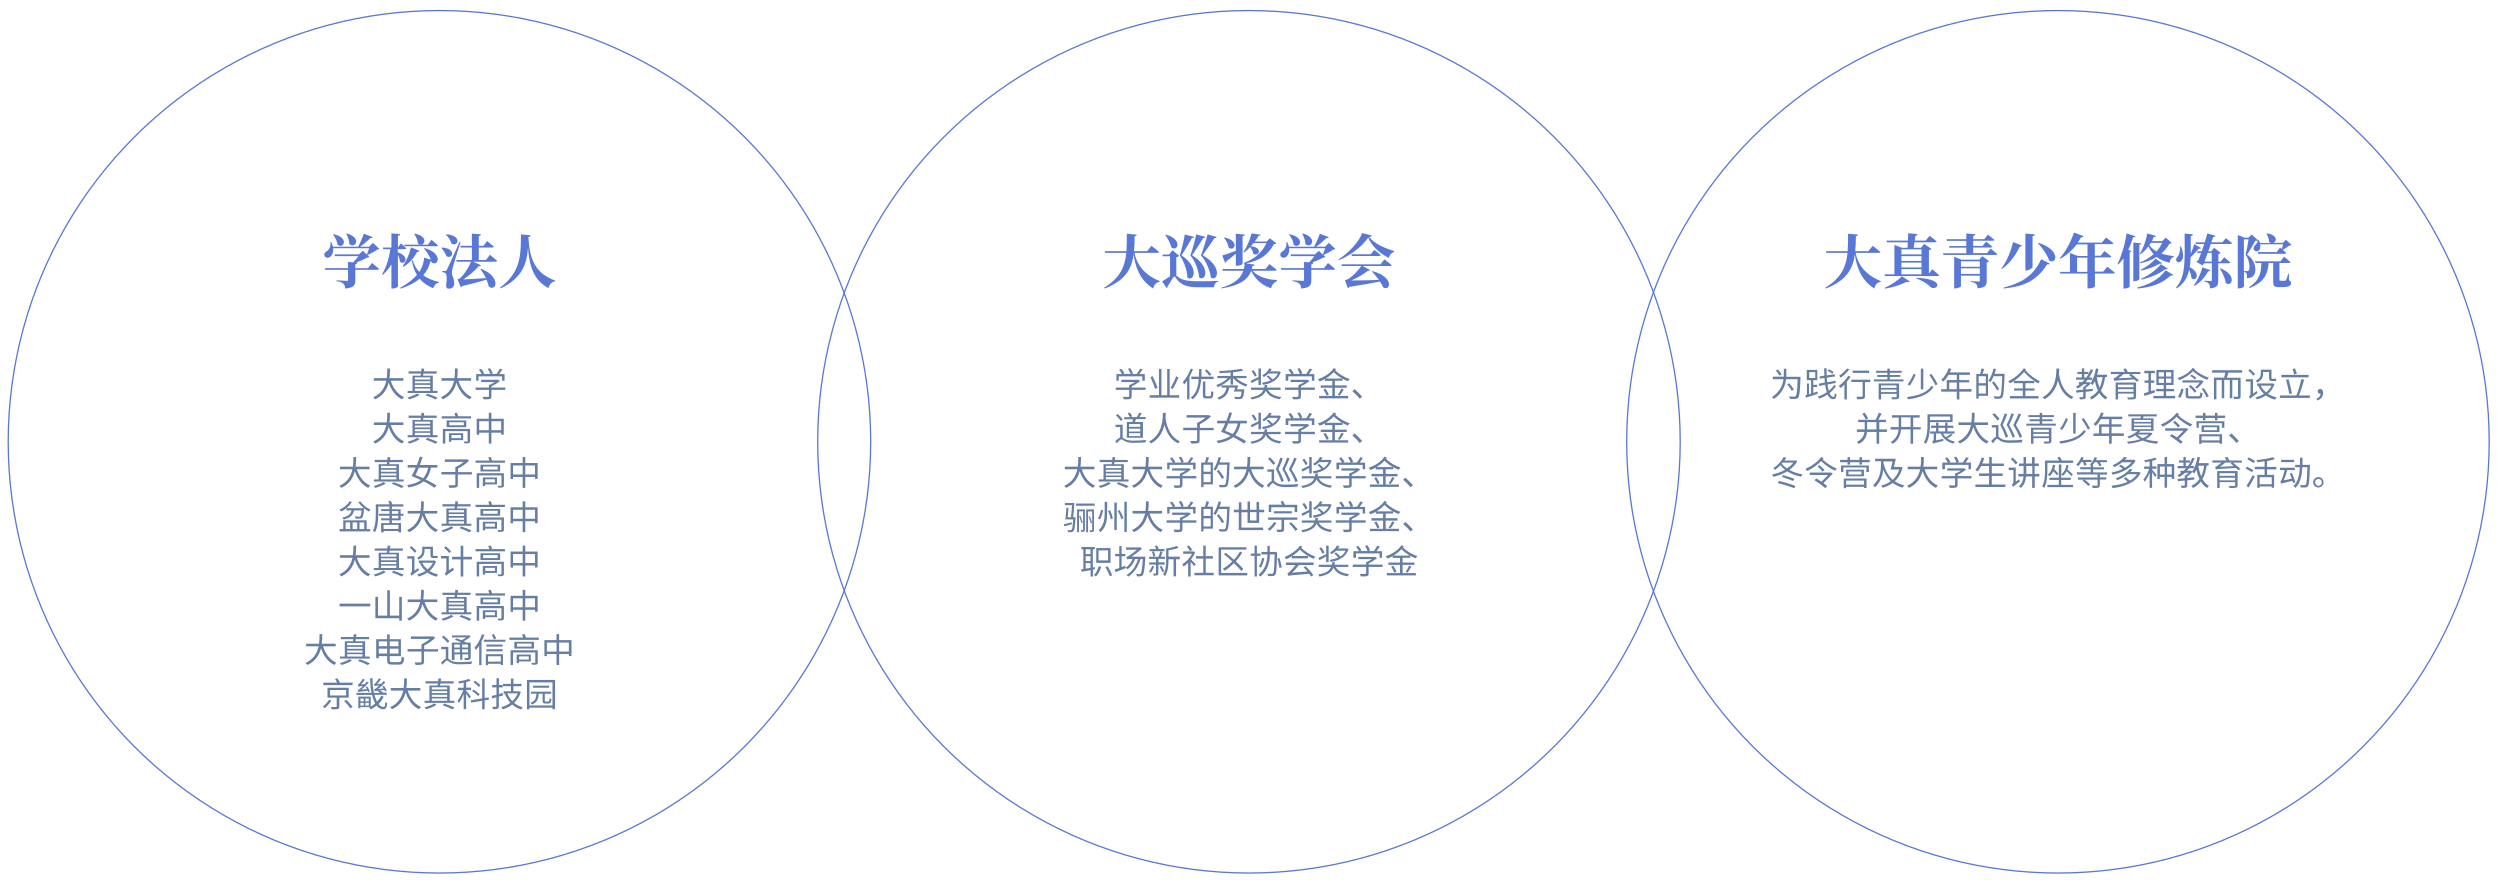 <?xml version="1.0" encoding="UTF-8"?>
<svg id="_레이어_1" data-name=" 레이어 1" xmlns="http://www.w3.org/2000/svg" version="1.1" viewBox="0 0 1920 676">
  <defs>
    <style>
      .cls-1 {
        fill: #667ea4;
      }

      .cls-1, .cls-2 {
        stroke-width: 0px;
      }

      .cls-3 {
        fill: none;
        stroke: #5977d4;
        stroke-miterlimit: 10;
      }

      .cls-2 {
        fill: #5977d4;
      }
    </style>
  </defs>
  <circle class="cls-3" cx="337.5" cy="339.3" r="331.2"/>
  <circle class="cls-3" cx="959.2" cy="339.3" r="331.2"/>
  <circle class="cls-3" cx="1580.5" cy="339.3" r="331.2"/>
  <g>
    <path class="cls-2" d="M291.5,191.1c-.4.5-.8.5-1.8.6-1.8,1.4-5,3.1-7.5,4.2l1.5,1.4c-.4.4-.9.5-1.8.6-2.2,1.2-5.5,2.7-8.5,3.8h1c0,.8-.5,1.1-1.5,1.3v3h9.7l3.1-4s3.4,2.7,5.4,4.5c-.1.5-.6.7-1.3.7h-16.9v7.9c0,3.8-.9,5.9-7.8,6.5-.2-1.8-.5-3-1.5-3.8-1-.9-2.2-1.4-5.2-1.9v-.6s6.7.4,7.9.4,1-.2,1-.9v-7.6h-17.5l-.4-1.3h17.9v-4.8l3.9.4c1.4-1.4,3-3.2,4.1-4.8h-18l-.4-1.3h18.7l3.1-2.8,3,2.9c.6-1.4,1.3-3.4,1.8-4.9h-27.7c.4,3.4-.9,5.8-2.5,6.8-1.5,1-3.5.6-4.1-1-.5-1.6.4-2.8,1.8-3.5,1.8-1.1,3.2-3.9,2.8-7h.6c.6,1.3,1,2.4,1.3,3.6h19.3c1.6-2.9,3.4-7,4.4-10l6.9,2.6c-.2.5-.8.9-1.8.7-2,2-5,4.7-8,6.7h6.9l3-3,5.1,4.8ZM256.1,179.9c12.4,2.4,7.9,11.7,3.2,8.1-.3-2.7-2-5.9-3.6-7.9l.4-.2ZM266.4,179.3c11.9,3.4,6.3,12.2,1.9,8.1,0-2.7-1.2-5.8-2.4-7.9l.5-.2Z"/>
    <path class="cls-2" d="M305.6,193.8c9.6,3.2,5.3,10.5,1.5,7.2,0-1.7-.7-3.6-1.5-5.2v24.2c0,.5-2.1,1.6-4,1.6h-1v-18.6c-1.8,3.1-4,5.7-6.7,8.1l-.5-.5c3.3-5.2,5.4-12.3,6.4-19.2h-5.4l-.4-1.3h6.6v-10.9l6.7.6c0,.7-.4,1.1-1.7,1.3v9h0l2.3-3.2s2.6,2.2,4.1,3.8c-.1.5-.6.7-1.2.7h-5.3v2.3ZM331.1,200.8h-.6c-.9,3-2,6.8-5.5,10.6,3.5,2.5,7.6,4.1,12.1,5.2v.5c-2.2.4-3.7,1.9-4.4,4.3-4.2-1.8-7.7-4.1-10.4-7.3-3.2,2.7-7.9,5.3-14.6,7.6l-.4-.7c6-3.3,10.1-6.6,12.9-9.9-1.8-3-3.1-6.5-4-11l.7-.3c1.1,3.6,2.8,6.6,5.1,9,2.6-3.9,3.5-7.7,3.8-11l5.1,1.7c-1.1-3.1-3.2-6.4-5.3-8.7l.4-.3c14.7,4,10.6,14.8,5.4,11v-.5ZM309.3,204.4c2.5-3.4,5-8.9,6.4-14.4l6.5,2.6c-.2.5-.8.9-1.8.8-2.7,5.2-6.3,9-10.6,11.5l-.5-.4ZM310.8,189.2l-.4-1.3h18.2l2.8-3.7s3.1,2.5,5,4.2c-.1.5-.6.7-1.2.7h-24.4ZM318.3,179.4c12.2,2.2,7.3,11.4,2.6,7.6,0-2.7-1.5-5.5-2.9-7.4l.4-.2Z"/>
    <path class="cls-2" d="M339.2,190.1c12,.7,8.3,9.6,3.6,6.6-.6-2.2-2.4-4.8-4-6.3l.4-.3ZM353.8,185.7c-1.9,6-5.4,17-6,19.6-.5,1.6-.8,3.3-.7,4.5,0,2.4,1.9,4,1.7,8.1,0,2.2-1.6,3.8-3.7,3.8s-2.2-.6-2.5-2.4c.8-4.7.6-8.9-.5-9.6-.6-.4-1.4-.6-2.4-.7v-.9h2.1c.6,0,.9,0,1.4-.9q1-1.8,9.8-21.5l.8.2ZM342.9,179.9c12.6,1.1,8.6,10.3,3.8,7.1-.6-2.5-2.6-5.1-4.2-6.8l.4-.3ZM376.4,195.8s3.4,2.7,5.4,4.5c-.1.5-.6.7-1.3.7h-17.1l6,2.7c-.2.4-.8.8-1.7.7-2.7,3.2-7.6,7.5-11.9,10.2,4.3-.2,10.7-.5,17.4-1-1.2-2.5-2.7-4.9-4.2-6.9l.4-.3c16,6.3,11.6,18.1,6,13.7-.3-1.7-.9-3.5-1.8-5.3-4.3,1.3-10.8,3.1-18.6,4.9-.4.5-.7.8-1.1,1l-2.5-6.2s1.1-.3,1.6-.6c3-2.2,7.2-8.8,8.7-12.9h-10.9l-.4-1.3h12v-9.6h-8.5l-.4-1.3h8.9v-9.4l7,.6c-.1.6-.5,1.1-1.7,1.3v7.5h3.6l2.8-3.7s3.2,2.6,5.2,4.3c-.1.5-.6.7-1.3.7h-10.3v9.6h5.5l3-4Z"/>
    <path class="cls-2" d="M407.5,180.7c0,.7-.5,1.1-1.7,1.3.9,17.3,5.2,27.8,20.6,33.5v.5c-2.8.5-4.5,2.3-5.1,5.3-11.3-6-14.7-16.6-15.8-31-.8,11.6-4,23.1-21,31.2l-.5-.6c16.5-12,16-26.5,16.1-40.9l7.4.7Z"/>
  </g>
  <g>
    <path class="cls-2" d="M1425.1,194.2c1.6,8.3,6.8,16.6,19.4,21.7v.5c-2.8.5-4.5,2.2-4.9,5.2-10.5-6.4-13.9-17.3-15.1-26.3-1.4,10.7-5.9,19.9-22.2,26.3l-.4-.7c12.5-7.6,16-16.5,17-26.7h-16.2l-.4-1.3h16.7c.3-4.2.3-8.7.3-13.4l7.6.7c-.1.7-.5,1.1-1.6,1.3,0,3.9-.1,7.7-.5,11.4h10.1l3.3-4.1s3.6,2.7,5.9,4.7c-.1.5-.6.7-1.3.7h-17.7Z"/>
    <path class="cls-2" d="M1483.8,206.7s3.4,2.7,5.4,4.6c-.1.5-.6.7-1.3.7h-40.2l-.4-1.3h7.6v-22.6l5.7,2.2h4.4c0-1.2.1-2.6.2-4.2h-16l-.4-1.3h16.5c0-1.9.1-4,.2-5.7l7.1.7c0,.7-.7,1.2-1.6,1.4-.1,1.1-.3,2.3-.5,3.6h8.4l3-3.7s3.4,2.5,5.4,4.3c0,.5-.6.7-1.3.7h-15.7l-.6,4.2h5.6l2.4-3,5.7,3.9c-.3.5-.9.7-2,.9v18.1l2.6-3.5ZM1447.4,221.1c5-2.2,10.6-6,13.2-8.9l6.1,3.9c-.4.5-1.3.7-2.7.4-3.8,2.2-10.2,4.2-16.4,5.2l-.2-.5ZM1460.3,191.5v3.9h15.4v-3.9h-15.4ZM1475.7,196.7h-15.4v3.7h15.4v-3.7ZM1460.3,201.7v3.7h15.4v-3.7h-15.4ZM1460.3,210.7h15.4v-4h-15.4v4ZM1471.9,213.3c23.9,1.2,15.2,10.8,10.7,7.1-1.8-2-5.4-4.6-10.8-6.5v-.6Z"/>
    <path class="cls-2" d="M1528.9,191s3.1,2.4,5,4.1c0,.5-.6.7-1.3.7h-40l-.4-1.3h17.9v-4.3h-12.9l-.4-1.2h13.3v-4h-14.8l-.4-1.3h15.2v-4.4l7,.6c0,.6-.4,1.1-1.7,1.3v2.5h8.5l2.8-3.5s3.1,2.4,5,4c-.1.5-.6.7-1.3.7h-15v4h7.2l2.7-3.3s3,2.2,4.8,3.8c-.1.5-.6.7-1.2.7h-13.5v4.3h10.6l2.8-3.5ZM1522.4,196.7l5.2,3.9c-.3.4-.9.8-1.8.9v14.3c0,3.2-.9,5.1-7,5.6-.1-1.5-.4-2.6-1.1-3.3-.8-.7-1.8-1.3-4.2-1.6v-.6s5,.3,6.1.3.9-.3.9-.9v-3.6h-14.5v8.1c0,.5-2.2,1.7-4.4,1.7h-.8v-24.3l5.5,2.2h13.7l2.4-2.7ZM1506,200.7v4.2h14.5v-4.2h-14.5ZM1520.5,210.4v-4.3h-14.5v4.3h14.5Z"/>
    <path class="cls-2" d="M1553,188.6c-.2.5-.6.8-1.8.8-2.7,5.6-7.2,12.7-13.8,17.2l-.4-.4c4.5-5.7,7.7-14.4,9-20.3l6.9,2.7ZM1574.3,202.5c-.4.5-.9.7-2.1.5-8.5,13.5-19,17.1-33.5,18.6v-.7c12.3-3.2,22.6-8,28.9-21.8l6.7,3.4ZM1562.7,180.1c0,.6-.4,1.1-1.7,1.3v23.6c0,.8-2.7,2.7-4.8,2.7h-.7v-28.3l7.2.6ZM1573.7,200c-1.4-4.4-5.3-9.7-8.5-13.2l.4-.3c17.5,5.5,13.9,17.4,8.1,13.5Z"/>
    <path class="cls-2" d="M1618.5,204.9s3.5,2.7,5.7,4.5c-.1.5-.6.7-1.3.7h-14v9.9c0,.4-1.7,1.5-4.6,1.5h-1.1v-11.4h-20.8l-.4-1.3h7.7v-14.5l6.2,2.3h7.3v-8.9h-8.3c-3.6,4.8-7.9,8.5-12.5,11l-.5-.4c4-4.5,8.4-12,10.9-19.7l7.4,2.8c-.2.5-.9.9-1.9.8-.8,1.4-1.7,2.8-2.6,4.1h18.6l3.1-3.9s3.4,2.5,5.7,4.4c-.1.5-.6.7-1.3.7h-13v8.9h4.5l2.9-3.6s3.3,2.5,5.3,4.2c-.1.5-.6.7-1.3.7h-11.4v10.9h6.5l3.2-3.9ZM1603.1,208.8v-10.9h-7.9v10.9h7.9Z"/>
    <path class="cls-2" d="M1640,181.4c-.2.5-.7.9-1.8.9-1,3.4-2.3,6.7-3.7,9.6l2.5.9c-.2.4-.6.7-1.4.9v26.5c0,.3-2.1,1.4-3.9,1.4h-.9v-23.2c-1.2,1.7-2.5,3.3-3.9,4.7l-.6-.4c2.9-5.9,5.7-14.9,6.9-23.4l6.8,2.1ZM1643,214.5c0,.5-2,1.4-3.7,1.4h-.9v-29.6l6.1.6c0,.5-.5,1-1.5,1.1v26.4ZM1641.4,220.8c8.9-2.3,16.2-5.7,21.8-13.2l6,3.6c-.4.5-.9.6-2,.4-7.4,6.7-15.6,9.1-25.6,10l-.2-.7ZM1667.8,186.6c-.3.4-.8.6-1.8.7-1.5,2.8-3.6,5.3-6.1,7.4,2.7.9,5.9,1.6,9.6,2v.5c-2,.8-3,2.2-3.2,4.6-4.3-1-7.5-2.5-10-4.5-3.6,2.2-7.7,3.9-12.7,4.9l-.3-.6c4.1-1.6,7.7-3.8,10.7-6.4-1.6-1.8-2.9-3.7-4-6-1.8,2.4-3.9,4.5-6.2,6.1l-.5-.4c2.5-3.7,4.8-9.7,5.8-15.6l6.7,1.9c-.2.6-.8,1-1.8.9-.4,1.1-.9,2.1-1.4,3.1h7.9l2.8-2.7,4.6,4ZM1644.3,207c4.1-1.9,8.1-4.9,11.2-8.3l5,3.4c-.3.5-.7.5-1.7.3-4.1,2.5-9.3,4.3-14.2,5.4l-.4-.7ZM1644.4,214.1c5.8-2.6,11-6.3,15.2-11.2l5.3,3.4c-.4.5-.8.6-1.8.4-5.4,3.9-11.7,6.5-18.4,8.1l-.3-.7ZM1651.8,186.5c-.3.6-.7,1.2-1.1,1.7,1.4,2,3.2,3.6,5.5,4.9,1.8-2,3.3-4.2,4.3-6.6h-8.7Z"/>
    <path class="cls-2" d="M1675,189.3c2,4.9,2.3,9.4,0,11.4-2.5,2.2-5.5-.9-2.5-3.7,1-1,2-4.1,1.8-7.7h.6ZM1690.3,190.5c-.2.4-.8.8-1.7.5-1.3,1.6-3.8,4.4-6.2,6.5,0,2.8-.3,5.4-.7,7.7,9,4.5,4.9,11.7,1.3,8.4,0-2-.8-4.4-1.8-6.3-1.3,6-4,10.6-9.5,14.2l-.5-.7c7.7-8.5,6.6-21,6.6-41.4l6.4.6c-.1.7-.6,1.1-1.7,1.3,0,5.1,0,9.6,0,13.7,1.1-2.7,2.2-5.8,2.7-7.5l5.1,2.9ZM1697.6,207.5c-.2.5-.8.9-1.8.9-2.7,5-6.3,8.8-10.5,11.1l-.5-.4c2.6-3.3,5.3-8.5,6.6-13.8l6.2,2.2ZM1703.6,202.2v13.4c0,3.4-.7,5.4-6.3,5.9,0-1.6-.3-2.8-.9-3.6-.7-.8-1.5-1.3-3.5-1.7v-.6s4,.3,4.9.3.9-.3.9-.9v-12.8h-5.8l-1.5,1.6-4.7-2.8c.4-.4,1-.8,1.6-1.1.7-1.6,1.4-3.5,2.2-5.6h-2.8l-.4-1.3h3.6c.7-1.8,1.4-3.8,1.9-5.6h-6.4l-.4-1.3h7.2c.9-2.7,1.6-5.1,2-6.8l6.4,1.8c-.2.5-.7.9-1.9.9-.4,1.2-.8,2.6-1.4,4.1h8.5l2.6-3.2s3,2.2,4.8,3.8c-.1.5-.6.7-1.2.7h-15.1c-.6,1.8-1.3,3.7-1.9,5.6h2.2l2.3-2.7,5,3.9c-.3.4-.9.7-1.8.9v5.8h1.8l2.6-3.3s2.9,2.2,4.7,3.9c-.1.5-.6.7-1.2.7h-7.9ZM1698.6,200.9v-6.7h-3.1c-.9,2.5-1.7,4.8-2.4,6.7h5.5ZM1705.4,206.1c13,5.2,8.6,15.1,3.9,11.1-.4-3.7-2.5-7.9-4.4-10.8l.5-.3Z"/>
    <path class="cls-2" d="M1735.8,187.8c1.4,8.1-8.1,5.6-4,.5,1.1-.6,1.9-2,2.2-3.8-.4.4-.9.5-2,.5-1.5,2.8-4.1,7.6-6.3,10.5,4.5,3.1,6.3,7.3,6.4,11.1,0,4.5-1.6,6.9-6.4,7,0-1.3-.1-3.1-.5-3.8-.3-.4-.9-.8-1.8-1v11.2c0,.3-1.5,1.5-3.9,1.5h-.9v-41l5.4,2.1h2.7l2.6-2.5,4.8,4.4v-.4h.6c.4.9.7,1.8.9,2.5h8.4c-.4-.1-.9-.5-1.4-.9,0-2.2-.9-4.7-2-6.2l.4-.3c8.5,1.4,7.6,6.4,4.9,7.3h7.3l2.4-2.4,4.3,4c-.4.3-.8.4-1.7.5-1.3,1-3.5,2.4-5,3.3.9.8,1.8,1.6,2.6,2.3,0,.5-.6.7-1.2.7h-20.2l-.4-1.3h14.5l2.6-3.5,1.4,1.1c.3-1,.6-2.5.9-3.6h-17.5ZM1725.8,208.2c.4,0,.7,0,.9-.2.6-.4.9-1.2.9-2.7,0-3.2-.8-6.7-3-9.7.8-3,1.8-8.3,2.3-11.8h-3.6v24.4h2.4ZM1758.1,215.3c1.2.6,1.4,1.2,1.4,2.2,0,1.9-1.6,3-6.7,3h-2.7c-3.7,0-4.3-1-4.3-4.3v-14.2h-3.5c-.6,7.5-2.5,14.4-14.6,19.2l-.5-.6c8.7-5.6,9.4-12.1,9.5-18.6h-4.5l-.4-1.3h19.6l2.7-3.6s3.1,2.5,5,4.2c-.1.5-.6.7-1.3.7h-7.2v12.9c0,.5,0,.7.9.7h3.3c.4,0,.6,0,.9-.5.4-.6,1-2.7,1.7-4.9h.5v5.1Z"/>
  </g>
  <g>
    <path class="cls-1" d="M300.1,292.4c1.8,5.7,5.2,10.4,10.2,12.5-.5.4-1.1,1.2-1.5,1.8-5-2.4-8.3-7-10.3-12.9-1.2,5-4.1,10-10.4,12.9-.3-.5-.9-1.2-1.5-1.6,6.4-2.8,9-7.8,10.1-12.7h-9.6v-2h9.9c.4-2.7.4-5.3.4-7.4h2.1c0,2.1,0,4.7-.4,7.4h10.7v2h-9.8Z"/>
    <path class="cls-1" d="M336,301.8h-22.9v-1.6h3.7v-11.7h6.2c.1-.5.2-1,.3-1.6h-9.5v-1.7h9.7c.1-.8.2-1.6.2-2.2l2.1.2-.3,2h9.9v1.7h-10.2c-.1.6-.2,1.1-.3,1.6h7.5v11.7h3.6v1.6ZM322.2,303.4c-2.1,1.3-5.3,2.6-7.9,3.3-.3-.4-.9-1-1.3-1.4,2.6-.7,5.9-2,7.5-3.1l1.7,1.1ZM318.6,289.8v1.7h11.8v-1.7h-11.8ZM330.4,292.8h-11.8v1.5h11.8v-1.5ZM318.6,295.6v1.6h11.8v-1.6h-11.8ZM318.6,300.2h11.8v-1.8h-11.8v1.8ZM328.1,302.3c2.9.9,6.1,2.2,8,3.1l-1.6,1.4c-1.8-1-4.7-2.2-7.6-3.2l1.2-1.2Z"/>
    <path class="cls-1" d="M352.1,292.4c1.8,5.7,5.2,10.4,10.2,12.5-.5.4-1.1,1.2-1.5,1.8-5-2.4-8.3-7-10.3-12.9-1.2,5-4.1,10-10.4,12.9-.3-.5-.9-1.2-1.5-1.6,6.4-2.8,9-7.8,10.1-12.7h-9.6v-2h9.9c.4-2.7.4-5.3.4-7.4h2.1c0,2.1,0,4.7-.4,7.4h10.7v2h-9.8Z"/>
    <path class="cls-1" d="M388,299.4h-10.6v5c0,1.2-.3,1.7-1.2,2-.9.3-2.4.3-4.8.3-.1-.5-.5-1.3-.8-1.9,2,0,3.7,0,4.2,0,.5,0,.7-.2.7-.5v-4.9h-10.3v-1.8h10.3v-1.9c1.5-.5,3.2-1.4,4.5-2.3h-10.5v-1.7h13.1c0-.1,1.3.9,1.3.9-1.7,1.5-4.1,3-6.4,4v1h10.6v1.8ZM367.5,292.4h-1.8v-5.1h4.3c-.5-1-1.4-2.3-2.2-3.3l1.6-.8c1,1.1,2,2.5,2.5,3.5l-1,.5h5.7c-.4-1.1-1.2-2.7-2-3.9l1.7-.6c.9,1.2,1.8,2.9,2.1,4l-1.3.5h4.2c1-1.2,2-2.9,2.6-4.1l1.9.7c-.8,1.2-1.7,2.4-2.5,3.5h4.2v5.1h-1.9v-3.4h-18.1v3.4Z"/>
    <path class="cls-1" d="M300.1,326.4c1.8,5.7,5.2,10.4,10.2,12.5-.5.4-1.1,1.2-1.5,1.8-5-2.4-8.3-7-10.3-12.9-1.2,5-4.1,10-10.4,12.9-.3-.5-.9-1.2-1.5-1.6,6.4-2.8,9-7.8,10.1-12.7h-9.6v-2h9.9c.4-2.7.4-5.3.4-7.4h2.1c0,2.1,0,4.7-.4,7.4h10.7v2h-9.8Z"/>
    <path class="cls-1" d="M336,335.8h-22.9v-1.6h3.7v-11.7h6.2c.1-.5.2-1,.3-1.6h-9.5v-1.7h9.7c.1-.8.2-1.6.2-2.2l2.1.2-.3,2h9.9v1.7h-10.2c-.1.6-.2,1.1-.3,1.6h7.5v11.7h3.6v1.6ZM322.2,337.4c-2.1,1.3-5.3,2.6-7.9,3.3-.3-.4-.9-1-1.3-1.4,2.6-.7,5.9-2,7.5-3.1l1.7,1.1ZM318.6,323.8v1.7h11.8v-1.7h-11.8ZM330.4,326.8h-11.8v1.5h11.8v-1.5ZM318.6,329.6v1.6h11.8v-1.6h-11.8ZM318.6,334.2h11.8v-1.8h-11.8v1.8ZM328.1,336.3c2.9.9,6.1,2.2,8,3.1l-1.6,1.4c-1.8-1-4.7-2.2-7.6-3.2l1.2-1.2Z"/>
    <path class="cls-1" d="M361.8,319.7v1.7h-22.6v-1.7h10.6c-.2-.8-.5-1.6-.8-2.4l1.9-.4c.4.9.8,2,1,2.8h9.9ZM361,338.7c0,.9-.2,1.3-.9,1.6-.7.2-1.8.3-3.4.2-.1-.4-.4-1-.6-1.4,1.1,0,2.3,0,2.6,0,.3,0,.4-.1.4-.4v-7.6h-17.1v9.6h-1.9v-11.3h20.9v9.3ZM358.1,322.9v5.2h-15.1v-5.2h15.1ZM355.8,338h-9.2v1.3h-1.8v-6.6h10.9v5.3ZM356.2,324.3h-11.2v2.3h11.2v-2.3ZM346.7,334.1v2.4h7.4v-2.4h-7.4Z"/>
    <path class="cls-1" d="M386.9,321.6v12.2h-2v-1.5h-7.5v8.4h-2v-8.4h-7.4v1.6h-1.9v-12.3h9.3v-4.6h2v4.6h9.4ZM375.4,330.4v-6.9h-7.4v6.9h7.4ZM384.9,330.4v-6.9h-7.5v6.9h7.5Z"/>
    <path class="cls-1" d="M274.1,360.4c1.8,5.7,5.2,10.4,10.2,12.5-.5.4-1.1,1.2-1.5,1.8-5-2.4-8.3-7-10.3-12.9-1.2,5-4.1,10-10.4,12.9-.3-.5-.9-1.2-1.5-1.6,6.4-2.8,9-7.8,10.1-12.7h-9.6v-2h9.9c.4-2.7.4-5.3.4-7.4h2.1c0,2.1,0,4.7-.4,7.4h10.7v2h-9.8Z"/>
    <path class="cls-1" d="M310,369.8h-22.9v-1.6h3.7v-11.7h6.2c.1-.5.2-1,.3-1.6h-9.5v-1.7h9.7c.1-.8.2-1.6.2-2.2l2.1.2-.3,2h9.9v1.7h-10.2c-.1.6-.2,1.1-.3,1.6h7.5v11.7h3.6v1.6ZM296.2,371.4c-2.1,1.3-5.3,2.6-7.9,3.3-.3-.4-.9-1-1.3-1.4,2.6-.7,5.9-2,7.5-3.1l1.7,1.1ZM292.6,357.8v1.7h11.8v-1.7h-11.8ZM304.4,360.8h-11.8v1.5h11.8v-1.5ZM292.6,363.6v1.6h11.8v-1.6h-11.8ZM292.6,368.2h11.8v-1.8h-11.8v1.8ZM302.1,370.3c2.9.9,6.1,2.2,8,3.1l-1.6,1.4c-1.8-1-4.7-2.2-7.6-3.2l1.2-1.2Z"/>
    <path class="cls-1" d="M331,359.2c-.8,3.8-2.1,6.8-4.1,9,3.3,1.6,6.3,3.3,8.4,4.7l-1.6,1.7c-2.2-1.5-5.1-3.3-8.4-4.9-2.7,2.3-6.4,3.8-11.6,4.7-.2-.6-.6-1.4-1-1.9,4.7-.7,8.1-1.9,10.6-3.8-2.3-1.1-4.8-2.1-7.2-3.1,1-1.8,2.2-4.1,3.2-6.5h-6.2v-2h7.1c.9-2.2,1.7-4.5,2.2-6.4l2.1.3c-.5,1.9-1.3,4.1-2.1,6.1h13.5v2h-4.9ZM321.6,359.2c-.8,2.1-1.7,4-2.5,5.6,2,.8,4,1.6,5.9,2.5,1.9-2.1,3.1-4.7,3.9-8.1h-7.3Z"/>
    <path class="cls-1" d="M362.2,364.4h-10.6v7.7c0,1.3-.3,1.9-1.3,2.2-1,.3-2.6.4-5.1.4-.1-.6-.5-1.4-.8-2,2.1,0,4,0,4.6,0,.5,0,.7-.2.7-.6v-7.7h-10.7v-1.9h10.7v-3.7c2.2-1,4.7-2.6,6.5-4.1h-14.6v-1.9h17.2c0-.1,1.5,1,1.5,1-2.2,2.2-5.5,4.5-8.5,6v2.8h10.6v1.9Z"/>
    <path class="cls-1" d="M387.8,353.7v1.7h-22.6v-1.7h10.6c-.2-.8-.5-1.6-.8-2.4l1.9-.4c.4.9.8,2,1,2.8h9.9ZM387,372.7c0,.9-.2,1.3-.9,1.6-.7.2-1.8.3-3.4.2-.1-.4-.4-1-.6-1.4,1.1,0,2.3,0,2.6,0,.3,0,.4-.1.4-.4v-7.6h-17.1v9.6h-1.9v-11.3h20.9v9.3ZM384.1,356.9v5.2h-15.1v-5.2h15.1ZM381.8,372h-9.2v1.3h-1.8v-6.6h10.9v5.3ZM382.2,358.3h-11.2v2.3h11.2v-2.3ZM372.7,368.1v2.4h7.4v-2.4h-7.4Z"/>
    <path class="cls-1" d="M412.9,355.6v12.2h-2v-1.5h-7.5v8.4h-2v-8.4h-7.4v1.6h-1.9v-12.3h9.3v-4.6h2v4.6h9.4ZM401.4,364.4v-6.9h-7.4v6.9h7.4ZM410.9,364.4v-6.9h-7.5v6.9h7.5Z"/>
    <path class="cls-1" d="M265.9,390.5c-1.2.9-2.5,1.7-3.8,2.3-.3-.3-1-1.1-1.4-1.4,3.2-1.4,6.2-3.6,7.7-6.4l1.8.5c-1,1.8-2.5,3.5-4.1,4.8h13.5v.8c-.4,4.2-.8,5.9-1.5,6.5-.4.5-1,.7-1.7.7-.7,0-2,0-3.4,0,0-.5-.3-1.2-.5-1.7,1.4.1,2.7.2,3.2.2s.7,0,1-.3c.4-.4.7-1.6,1-4.5h-5.8c-.8,3.5-2.7,5.7-8,7-.2-.4-.6-1.2-1-1.5,4.7-1,6.4-2.8,7.1-5.5h-3.9v-1.6ZM281.6,406.3h2.7v1.8h-23.5v-1.8h2.8v-6.7h18v6.7ZM265.4,406.3h3.5v-5.1h-3.5v5.1ZM270.8,401.2v5.1h3.5v-5.1h-3.5ZM276.7,385c1.7,2.5,5,5.2,7.9,6.4-.4.4-1,1.1-1.3,1.5-2.9-1.5-6.2-4.4-8.1-7.2l1.6-.7ZM276.1,401.2v5.1h3.6v-5.1h-3.6Z"/>
    <path class="cls-1" d="M301,389.1v2h6.7v3.5h2.2v1.5h-2.2v3.5h-6.7v2.1h7v7.2h-2v-1.1h-11.4v1.1h-1.9v-7.2h6.4v-2.1h-6.4v-1.5h6.4v-2h-8.1v-1.5h8.1v-2.1h-6.3v-1.5h6.3v-2h-8.6v5.9c0,4-.3,9.9-2.5,13.8-.3-.3-1.1-.9-1.6-1,2-3.7,2.2-9,2.2-12.8v-7.6h10.6c-.3-.7-.7-1.5-1-2.2l1.8-.5c.5.8,1,1.9,1.3,2.7h8.5v1.7h-8.9ZM306,403.1h-11.4v3.1h11.4v-3.1ZM301,392.5v2.1h4.9v-2.1h-4.9ZM305.9,396.1h-4.9v2h4.9v-2Z"/>
    <path class="cls-1" d="M326.1,394.4c1.8,5.7,5.2,10.4,10.2,12.5-.5.4-1.1,1.2-1.5,1.8-5-2.4-8.3-7-10.3-12.9-1.2,5-4.1,10-10.4,12.9-.3-.5-.9-1.2-1.5-1.6,6.4-2.8,9-7.8,10.1-12.7h-9.6v-2h9.9c.4-2.7.4-5.3.4-7.4h2.1c0,2.1,0,4.7-.4,7.4h10.7v2h-9.8Z"/>
    <path class="cls-1" d="M362,403.8h-22.9v-1.6h3.7v-11.7h6.2c.1-.5.2-1,.3-1.6h-9.5v-1.7h9.7c.1-.8.2-1.6.2-2.2l2.1.2-.3,2h9.9v1.7h-10.2c-.1.6-.2,1.1-.3,1.6h7.5v11.7h3.6v1.6ZM348.2,405.4c-2.1,1.3-5.3,2.6-7.9,3.3-.3-.4-.9-1-1.3-1.4,2.6-.7,5.9-2,7.5-3.1l1.7,1.1ZM344.6,391.8v1.7h11.8v-1.7h-11.8ZM356.4,394.8h-11.8v1.5h11.8v-1.5ZM344.6,397.6v1.6h11.8v-1.6h-11.8ZM344.6,402.2h11.8v-1.8h-11.8v1.8ZM354.1,404.3c2.9.9,6.1,2.2,8,3.1l-1.6,1.4c-1.8-1-4.7-2.2-7.6-3.2l1.2-1.2Z"/>
    <path class="cls-1" d="M387.8,387.7v1.7h-22.6v-1.7h10.6c-.2-.8-.5-1.6-.8-2.4l1.9-.4c.4.9.8,2,1,2.8h9.9ZM387,406.7c0,.9-.2,1.3-.9,1.6-.7.2-1.8.3-3.4.2-.1-.4-.4-1-.6-1.4,1.1,0,2.3,0,2.6,0,.3,0,.4-.1.4-.4v-7.6h-17.1v9.6h-1.9v-11.3h20.9v9.3ZM384.1,390.9v5.2h-15.1v-5.2h15.1ZM381.8,406h-9.2v1.3h-1.8v-6.6h10.9v5.3ZM382.2,392.3h-11.2v2.3h11.2v-2.3ZM372.7,402.1v2.4h7.4v-2.4h-7.4Z"/>
    <path class="cls-1" d="M412.9,389.6v12.2h-2v-1.5h-7.5v8.4h-2v-8.4h-7.4v1.6h-1.9v-12.3h9.3v-4.6h2v4.6h9.4ZM401.4,398.4v-6.9h-7.4v6.9h7.4ZM410.9,398.4v-6.9h-7.5v6.9h7.5Z"/>
    <path class="cls-1" d="M274.1,428.4c1.8,5.7,5.2,10.4,10.2,12.5-.5.4-1.1,1.2-1.5,1.8-5-2.4-8.3-7-10.3-12.9-1.2,5-4.1,10-10.4,12.9-.3-.5-.9-1.2-1.5-1.6,6.4-2.8,9-7.8,10.1-12.7h-9.6v-2h9.9c.4-2.7.4-5.3.4-7.4h2.1c0,2.1,0,4.7-.4,7.4h10.7v2h-9.8Z"/>
    <path class="cls-1" d="M310,437.8h-22.9v-1.6h3.7v-11.7h6.2c.1-.5.2-1,.3-1.6h-9.5v-1.7h9.7c.1-.8.2-1.6.2-2.2l2.1.2-.3,2h9.9v1.7h-10.2c-.1.6-.2,1.1-.3,1.6h7.5v11.7h3.6v1.6ZM296.2,439.4c-2.1,1.3-5.3,2.6-7.9,3.3-.3-.4-.9-1-1.3-1.4,2.6-.7,5.9-2,7.5-3.1l1.7,1.1ZM292.6,425.8v1.7h11.8v-1.7h-11.8ZM304.4,428.8h-11.8v1.5h11.8v-1.5ZM292.6,431.6v1.6h11.8v-1.6h-11.8ZM292.6,436.2h11.8v-1.8h-11.8v1.8ZM302.1,438.3c2.9.9,6.1,2.2,8,3.1l-1.6,1.4c-1.8-1-4.7-2.2-7.6-3.2l1.2-1.2Z"/>
    <path class="cls-1" d="M321.1,436.2c.2.5.5,1.2.7,1.6-4.6,3.4-5.3,4-5.7,4.4-.2-.4-.7-1.2-1-1.6.5-.3,1.3-1.2,1.3-2.3v-9.3h-3.6v-1.8h5.5v11.1l2.9-2.1ZM318.7,424.7c-.8-1.1-2.5-2.8-4-4.1l1.2-1.2c1.4,1.1,3.2,2.8,4,3.8l-1.3,1.4ZM326.1,422.8c0,2.4-.8,5.2-4.6,7-.2-.4-.9-1.1-1.2-1.4,3.4-1.6,4-3.7,4-5.6v-2.9h8.2v6c0,.7,0,1,.5,1h1.8c.4,0,.9,0,1.2-.1,0,.5.1,1.2.2,1.7-.3.1-.9.1-1.4.1h-2c-1.8,0-2.2-.8-2.2-2.7v-4.2h-4.6v1.1ZM334.9,430.9c-1,3.2-2.8,5.7-5,7.6,1.9,1.2,4.1,2.1,6.6,2.7-.4.4-.9,1.2-1.2,1.7-2.7-.7-5-1.7-7-3.2-2.1,1.4-4.5,2.4-6.9,3.1-.2-.5-.6-1.3-1-1.7,2.3-.5,4.5-1.4,6.4-2.6-1.8-1.7-3.3-3.7-4.3-6.1h.4c0-.1-1.3-.1-1.3-.1v-1.8h12.1c0,0,1.2.5,1.2.5ZM324.3,432.2c.9,2,2.3,3.7,4.1,5.1,1.7-1.4,3.1-3.1,4.1-5.1h-8.1Z"/>
    <path class="cls-1" d="M348,436c.1.5.5,1.3.6,1.7-4.8,3.4-5.6,4-6,4.5-.2-.5-.7-1.4-1-1.8.5-.3,1.2-1.1,1.2-2.2v-9.3h-4.1v-1.9h6v11l3.2-2.1ZM345.2,424.8c-.9-1.1-2.7-2.9-4.1-4.1l1.2-1.2c1.4,1.1,3.2,2.8,4.1,3.9l-1.3,1.4ZM362.4,429.6h-6.6v13.2h-2v-13.2h-6.6v-2h6.6v-8.5h2v8.5h6.6v2Z"/>
    <path class="cls-1" d="M387.8,421.7v1.7h-22.6v-1.7h10.6c-.2-.8-.5-1.6-.8-2.4l1.9-.4c.4.9.8,2,1,2.8h9.9ZM387,440.7c0,.9-.2,1.3-.9,1.6-.7.2-1.8.3-3.4.2-.1-.4-.4-1-.6-1.4,1.1,0,2.3,0,2.6,0,.3,0,.4-.1.4-.4v-7.6h-17.1v9.6h-1.9v-11.3h20.9v9.3ZM384.1,424.9v5.2h-15.1v-5.2h15.1ZM381.8,440h-9.2v1.3h-1.8v-6.6h10.9v5.3ZM382.2,426.3h-11.2v2.3h11.2v-2.3ZM372.7,436.1v2.4h7.4v-2.4h-7.4Z"/>
    <path class="cls-1" d="M412.9,423.6v12.2h-2v-1.5h-7.5v8.4h-2v-8.4h-7.4v1.6h-1.9v-12.3h9.3v-4.6h2v4.6h9.4ZM401.4,432.4v-6.9h-7.4v6.9h7.4ZM410.9,432.4v-6.9h-7.5v6.9h7.5Z"/>
    <path class="cls-1" d="M284.4,463.6v2.1h-23.6v-2.1h23.6Z"/>
    <path class="cls-1" d="M308.6,458.4v18.3h-2v-1.9h-18.3v-16.4h2v14.4h7.1v-19.5h2v19.5h7.2v-14.4h2Z"/>
    <path class="cls-1" d="M326.1,462.4c1.8,5.7,5.2,10.4,10.2,12.5-.5.4-1.1,1.2-1.5,1.8-5-2.4-8.3-7-10.3-12.9-1.2,5-4.1,10-10.4,12.9-.3-.5-.9-1.2-1.5-1.6,6.4-2.8,9-7.8,10.1-12.7h-9.6v-2h9.9c.4-2.7.4-5.3.4-7.4h2.1c0,2.1,0,4.7-.4,7.4h10.7v2h-9.8Z"/>
    <path class="cls-1" d="M362,471.8h-22.9v-1.6h3.7v-11.7h6.2c.1-.5.2-1,.3-1.6h-9.5v-1.7h9.7c.1-.8.2-1.6.2-2.2l2.1.2-.3,2h9.9v1.7h-10.2c-.1.6-.2,1.1-.3,1.6h7.5v11.7h3.6v1.6ZM348.2,473.4c-2.1,1.3-5.3,2.6-7.9,3.3-.3-.4-.9-1-1.3-1.4,2.6-.7,5.9-2,7.5-3.1l1.7,1.1ZM344.6,459.8v1.7h11.8v-1.7h-11.8ZM356.4,462.8h-11.8v1.5h11.8v-1.5ZM344.6,465.6v1.6h11.8v-1.6h-11.8ZM344.6,470.2h11.8v-1.8h-11.8v1.8ZM354.1,472.3c2.9.9,6.1,2.2,8,3.1l-1.6,1.4c-1.8-1-4.7-2.2-7.6-3.2l1.2-1.2Z"/>
    <path class="cls-1" d="M387.8,455.7v1.7h-22.6v-1.7h10.6c-.2-.8-.5-1.6-.8-2.4l1.9-.4c.4.9.8,2,1,2.8h9.9ZM387,474.7c0,.9-.2,1.3-.9,1.6-.7.2-1.8.3-3.4.2-.1-.4-.4-1-.6-1.4,1.1,0,2.3,0,2.6,0,.3,0,.4-.1.4-.4v-7.6h-17.1v9.6h-1.9v-11.3h20.9v9.3ZM384.1,458.9v5.2h-15.1v-5.2h15.1ZM381.8,474h-9.2v1.3h-1.8v-6.6h10.9v5.3ZM382.2,460.3h-11.2v2.3h11.2v-2.3ZM372.7,470.1v2.4h7.4v-2.4h-7.4Z"/>
    <path class="cls-1" d="M412.9,457.6v12.2h-2v-1.5h-7.5v8.4h-2v-8.4h-7.4v1.6h-1.9v-12.3h9.3v-4.6h2v4.6h9.4ZM401.4,466.4v-6.9h-7.4v6.9h7.4ZM410.9,466.4v-6.9h-7.5v6.9h7.5Z"/>
    <path class="cls-1" d="M248.1,496.4c1.8,5.7,5.2,10.4,10.2,12.5-.5.4-1.1,1.2-1.5,1.8-5-2.4-8.3-7-10.3-12.9-1.2,5-4.1,10-10.4,12.9-.3-.5-.9-1.2-1.5-1.6,6.4-2.8,9-7.8,10.1-12.7h-9.6v-2h9.9c.4-2.7.4-5.3.4-7.4h2.1c0,2.1,0,4.7-.4,7.4h10.7v2h-9.8Z"/>
    <path class="cls-1" d="M284,505.8h-22.9v-1.6h3.7v-11.7h6.2c.1-.5.2-1,.3-1.6h-9.5v-1.7h9.7c.1-.8.2-1.6.2-2.2l2.1.2-.3,2h9.9v1.7h-10.2c-.1.6-.2,1.1-.3,1.6h7.5v11.7h3.6v1.6ZM270.2,507.4c-2.1,1.3-5.3,2.6-7.9,3.3-.3-.4-.9-1-1.3-1.4,2.6-.7,5.9-2,7.5-3.1l1.7,1.1ZM266.6,493.8v1.7h11.8v-1.7h-11.8ZM278.4,496.8h-11.8v1.5h11.8v-1.5ZM266.6,499.6v1.6h11.8v-1.6h-11.8ZM266.6,504.2h11.8v-1.8h-11.8v1.8ZM276.1,506.3c2.9.9,6.1,2.2,8,3.1l-1.6,1.4c-1.8-1-4.7-2.2-7.6-3.2l1.2-1.2Z"/>
    <path class="cls-1" d="M306.6,508.4c1.5,0,1.7-.8,1.9-4.2.5.4,1.3.7,1.9.9-.3,3.9-1,5.3-3.7,5.3h-5.7c-2.9,0-3.7-.8-3.7-3.8v-2.7h-6.4v1.6h-2v-14.6h8.4v-3.7h2v3.7h8.6v13h-8.6v2.8c0,1.5.3,1.8,1.8,1.8h5.5ZM290.9,492.6v3.7h6.4v-3.7h-6.4ZM297.3,501.9v-3.7h-6.4v3.7h6.4ZM299.3,492.6v3.7h6.7v-3.7h-6.7ZM306,501.9v-3.7h-6.7v3.7h6.7Z"/>
    <path class="cls-1" d="M336.2,500.4h-10.6v7.7c0,1.3-.3,1.9-1.3,2.2-1,.3-2.6.4-5.1.4-.1-.6-.5-1.4-.8-2,2.1,0,4,0,4.6,0,.5,0,.7-.2.7-.6v-7.7h-10.7v-1.9h10.7v-3.7c2.2-1,4.7-2.6,6.5-4.1h-14.6v-1.9h17.2c0-.1,1.5,1,1.5,1-2.2,2.2-5.5,4.5-8.5,6v2.8h10.6v1.9Z"/>
    <path class="cls-1" d="M344.2,505.9c.5.3,1.1.8,2,1.3,1.7,1.1,3.9,1.3,6.8,1.3s6.9-.2,9.6-.5c-.2.5-.5,1.4-.5,1.9-1.8.1-6.3.3-9.1.3s-5.3-.3-7.1-1.4c-1-.6-1.9-1.5-2.5-1.5-.9,0-2.2,1.5-3.5,3.2l-1.2-1.6c1.3-1.4,2.6-2.6,3.7-3v-7.3h-3.6v-1.8h5.5v9.2ZM343.7,493.6c-.9-1.2-2.9-3.1-4.4-4.4l1.4-1.1c1.5,1.3,3.5,3.1,4.5,4.3l-1.4,1.3ZM348.8,506.9h-1.8v-13.4h7.4c-1.6-.8-3.5-1.6-5-2.2l1.2-1.1c1.1.4,2.5,1,3.8,1.5,1.3-.6,2.6-1.4,3.7-2.2h-10.9v-1.5h13.1c0-.1,1.2.8,1.2.8-1.4,1.4-3.4,2.7-5.3,3.7.7.3,1.4.7,1.9,1h3.4v11.4c0,1-.2,1.4-.9,1.7s-1.8.3-3.5.3c0-.5-.3-1.1-.5-1.6,1.2,0,2.3,0,2.6,0s.4-.1.4-.4v-2.4h-4.5v4.2h-1.7v-4.2h-4.3v4.3ZM348.8,495v2.3h4.3v-2.3h-4.3ZM353.2,501.1v-2.4h-4.3v2.4h4.3ZM354.9,495v2.3h4.5v-2.3h-4.5ZM359.4,501.1v-2.4h-4.5v2.4h4.5Z"/>
    <path class="cls-1" d="M372,487.6c-.6,1.7-1.4,3.5-2.2,5.1v18.1h-1.8v-15c-.8,1.2-1.6,2.4-2.5,3.4-.2-.4-.7-1.4-1.1-1.8,2.3-2.5,4.5-6.4,5.8-10.3l1.7.5ZM388.1,491.3v1.6h-16.5v-1.6h16.5ZM373.1,502.4h13.2v8.3h-1.7v-.9h-9.8v1h-1.7v-8.3ZM386,496.6h-12.5v-1.6h12.5v1.6ZM373.5,498.6h12.5v1.6h-12.5v-1.6ZM374.8,504v4.1h9.8v-4.1h-9.8ZM379.4,491.1c-.3-.9-1.1-2.4-1.8-3.5l1.6-.7c.8,1.1,1.5,2.5,1.9,3.4l-1.7.8Z"/>
    <path class="cls-1" d="M413.8,489.7v1.7h-22.6v-1.7h10.6c-.2-.8-.5-1.6-.8-2.4l1.9-.4c.4.9.8,2,1,2.8h9.9ZM413,508.7c0,.9-.2,1.3-.9,1.6-.7.2-1.8.3-3.4.2-.1-.4-.4-1-.6-1.4,1.1,0,2.3,0,2.6,0,.3,0,.4-.1.4-.4v-7.6h-17.1v9.6h-1.9v-11.3h20.9v9.3ZM410.1,492.9v5.2h-15.1v-5.2h15.1ZM407.8,508h-9.2v1.3h-1.8v-6.6h10.9v5.3ZM408.2,494.3h-11.2v2.3h11.2v-2.3ZM398.7,504.1v2.4h7.4v-2.4h-7.4Z"/>
    <path class="cls-1" d="M438.9,491.6v12.2h-2v-1.5h-7.5v8.4h-2v-8.4h-7.4v1.6h-1.9v-12.3h9.3v-4.6h2v4.6h9.4ZM427.4,500.4v-6.9h-7.4v6.9h7.4ZM436.9,500.4v-6.9h-7.5v6.9h7.5Z"/>
    <path class="cls-1" d="M254.5,538.1c-1.3,2-3.3,4.3-5.1,5.8-.4-.3-1-.9-1.4-1.2,1.7-1.4,3.7-3.6,4.7-5.3l1.8.7ZM270.8,524.3v1.9h-22.5v-1.9h10.6c-.4-.9-1-2-1.6-2.8l1.8-.6c.7,1,1.6,2.4,2,3.4h9.6ZM260.6,535.8v6.7c0,1.1-.3,1.7-1.1,2-.9.3-2.4.3-4.7.3-.1-.5-.4-1.3-.6-1.8,1.8,0,3.4,0,3.8,0,.5,0,.6-.1.6-.5v-6.7h-7.1v-7.6h16.3v7.6h-7.2ZM253.4,534.1h12.4v-4.2h-12.4v4.2ZM265.9,537.4c1.7,1.7,3.8,4,4.9,5.5l-1.7,1.1c-1-1.5-3-3.9-4.8-5.6l1.6-1Z"/>
    <path class="cls-1" d="M294.6,535.2c-1,2-2.3,3.9-3.9,5.5,1.1,1.4,2.3,2.2,3.7,2.2s1.3-.9,1.5-3.8c.4.4,1,.8,1.5.9-.4,3.7-1.1,4.7-3.1,4.7s-3.6-1-5-2.8c-1.4,1.1-2.9,2.1-4.5,2.9-.3-.4-.8-1-1.3-1.5l.4-.2h-7.2v.8h-1.5v-8.9h9.5v7.7c1.3-.7,2.5-1.5,3.5-2.4-1-1.8-1.8-4-2.5-6.6h-11.9v-1.6h11.5c-.7-3.4-1-7.3-1.1-11.2h1.9c0,4.1.4,7.9,1.1,11.2h4.7c-.5-.4-1.1-.7-1.6-1l1-.7c-2.6.3-3.1.4-3.5.5,0-.3-.3-1.1-.5-1.5.5,0,1.1-.5,1.9-1.1.4-.3,1.2-1,2.2-1.9-2.9.3-3.4.4-3.7.5-.1-.3-.4-1.1-.5-1.5.4,0,.8-.4,1.1-.8.4-.4,1.9-2.1,2.7-3.7l1.6.7c-.9,1.4-2,2.7-3,3.7l3.2-.2c.6-.6,1.2-1.3,1.8-2l1.4.8c-1.8,2-3.8,3.9-5.8,5.3l4.4-.4c-.3-.6-.6-1.2-.9-1.7l1.2-.5c.8,1.2,1.7,2.9,2.1,3.9l-1.3.6c-.1-.4-.3-.8-.5-1.2l-3.5.4c.9.4,2,1.1,2.5,1.6h-.1c0,.1,2.9.1,2.9.1v1.6h-9.4c.5,2.1,1.2,3.8,2,5.3,1.3-1.4,2.4-3,3.2-4.6l1.7.7ZM282.9,531.7c-.1-.3-.3-.8-.5-1.2-6,.6-6.7.8-7.2,1,0-.4-.3-1.1-.5-1.5.5,0,1.1-.5,1.8-1.1.4-.3,1.3-1,2.2-2-2.5.2-3,.3-3.4.5,0-.3-.3-1.1-.5-1.6.4,0,.7-.3,1.1-.8.4-.4,1.8-2.1,2.7-3.7l1.6.6c-.9,1.4-1.9,2.7-2.9,3.7l2.8-.2c.6-.6,1.2-1.3,1.7-2l1.4.8c-1.8,2-3.7,4-5.7,5.4l4.3-.4c-.3-.6-.6-1.2-1-1.7l1.2-.4c.8,1.2,1.7,2.9,2.1,3.9l-1.2.6ZM276.8,536.5v2.1h2.5v-2.1h-2.5ZM276.8,541.9h2.5v-2.1h-2.5v2.1ZM283.2,536.5h-2.6v2.1h2.6v-2.1ZM283.2,541.9v-2.1h-2.6v2.1h2.6Z"/>
    <path class="cls-1" d="M313.1,530.4c1.8,5.7,5.2,10.4,10.2,12.5-.5.4-1.1,1.2-1.5,1.8-5-2.4-8.3-7-10.3-12.9-1.2,5-4.1,10-10.4,12.9-.3-.5-.9-1.2-1.5-1.6,6.4-2.8,9-7.8,10.1-12.7h-9.6v-2h9.9c.4-2.7.4-5.3.4-7.4h2.1c0,2.1,0,4.7-.4,7.4h10.7v2h-9.8Z"/>
    <path class="cls-1" d="M349,539.8h-22.9v-1.6h3.7v-11.7h6.2c.1-.5.2-1,.3-1.6h-9.5v-1.7h9.7c.1-.8.2-1.6.2-2.2l2.1.2-.3,2h9.9v1.7h-10.2c-.1.6-.2,1.1-.3,1.6h7.5v11.7h3.6v1.6ZM335.2,541.4c-2.1,1.3-5.3,2.6-7.9,3.3-.3-.4-.9-1-1.3-1.4,2.6-.7,5.9-2,7.5-3.1l1.7,1.1ZM331.6,527.8v1.7h11.8v-1.7h-11.8ZM343.4,530.8h-11.8v1.5h11.8v-1.5ZM331.6,533.6v1.6h11.8v-1.6h-11.8ZM331.6,538.2h11.8v-1.8h-11.8v1.8ZM341.1,540.3c2.9.9,6.1,2.2,8,3.1l-1.6,1.4c-1.8-1-4.7-2.2-7.6-3.2l1.2-1.2Z"/>
    <path class="cls-1" d="M360.4,536.5c-.4-.9-1.5-2.5-2.4-3.9v12h-1.9v-11.5c-1.1,2.6-2.4,5.2-3.8,6.8-.2-.5-.7-1.3-1-1.7,1.6-1.8,3.5-5.2,4.5-8.2h-4.1v-1.8h4.4v-3.9c-1.2.2-2.4.4-3.6.6-.1-.4-.4-1.1-.6-1.5,2.9-.5,6.3-1.2,8.3-2.1l1.2,1.5c-1,.4-2.2.8-3.4,1v4.3h3.8v1.8h-3.8v.5c.8.9,3,3.8,3.6,4.5l-1.2,1.5ZM372.2,537.9v6.8h-1.9v-6.5l-8.5,1.4-.3-1.8,8.8-1.4v-15.4h1.9v15.1l3-.5.3,1.8-3.3.5ZM367.1,534.5c-.9-1.1-2.9-2.8-4.6-3.8l1.2-1.1c1.7,1,3.7,2.5,4.7,3.7l-1.3,1.3ZM367.7,527.6c-.8-1.1-2.6-2.6-4.1-3.7l1.2-1.1c1.6,1,3.4,2.5,4.2,3.6l-1.3,1.2Z"/>
    <path class="cls-1" d="M386.2,534.1c-1,.3-2.1.6-3.1.9v7.4c0,1.1-.3,1.6-1,1.9-.6.3-1.7.4-3.5.3,0-.5-.4-1.2-.6-1.8,1.2,0,2.4,0,2.7,0,.4,0,.5-.1.5-.5v-6.8l-3.1.9-.5-1.9c1-.2,2.3-.5,3.7-.9v-5.7h-3.3v-1.8h3.3v-5.2h1.9v5.2h2.9v1.8h-2.9v5.1c.9-.3,1.9-.5,2.9-.8l.2,1.8ZM400.1,531.2c-1.1,3.6-2.9,6.4-5.3,8.6,1.9,1.5,4.1,2.7,6.7,3.4-.4.4-1,1.1-1.2,1.7-2.7-.8-5-2.1-6.9-3.8-2.2,1.7-4.7,2.9-7.4,3.7-.2-.5-.7-1.3-1-1.7,2.5-.7,4.9-1.8,7-3.3-1.8-2-3.2-4.3-4.3-7.1h0s-.9,0-.9,0v-1.8h5.6v-3.9h-6.1v-1.8h6.1v-4.1h1.9v4.1h6.2v1.8h-6.2v3.9h4.4c0,0,1.3.5,1.3.5ZM389.6,532.5c.9,2.3,2.2,4.3,3.8,6,1.8-1.6,3.3-3.6,4.2-6h-8Z"/>
    <path class="cls-1" d="M426.3,522.2v22.5h-2v-1.2h-17.7v1.2h-1.9v-22.5h21.6ZM424.3,541.8v-17.7h-17.7v17.7h17.7ZM421.2,538.7c.6,0,.7-.3.8-2.6.3.3,1,.5,1.5.7-.2,2.8-.6,3.5-2.1,3.5h-2.5c-1.8,0-2.2-.5-2.2-2.2v-5.3h-3c-.3,4.3-1.3,6.9-5.3,8.3-.2-.4-.7-1.1-1-1.4,3.5-1.2,4.3-3.2,4.6-6.9h-4.2v-1.6h15.5v1.6h-4.9v5.3c0,.6.1.7.7.7h2.1ZM421.7,528.2h-12.3v-1.6h12.3v1.6Z"/>
  </g>
  <g>
    <path class="cls-1" d="M1382.8,289.2s0,.7,0,1c-.4,10.3-.8,14-1.8,15.2-.6.7-1.2.9-2.2,1-.9,0-2.5,0-4.1,0,0-.6-.3-1.4-.7-2,1.7.2,3.4.2,4,.2s.8,0,1.1-.4c.8-.8,1.2-4.2,1.5-13h-8.9c-.6,5-2.7,10.8-9.4,15.2-.3-.5-1-1.1-1.5-1.4,6.2-4.1,8.3-9.3,8.9-13.8h-8.2v-1.9h8.4c0-1.1.1-2.1.1-3.1v-3h1.9v3.1c0,1,0,2,0,3.1h10.8ZM1366.5,288.4c-.5-1.1-1.7-2.7-2.7-3.9l1.7-.7c1,1.1,2.2,2.8,2.8,3.8l-1.8.9ZM1376,300.2c-.6-1.4-2.2-3.5-3.5-5.1l1.6-.8c1.4,1.5,2.9,3.6,3.6,4.9l-1.7.9Z"/>
    <path class="cls-1" d="M1396.3,302.4c-3.2,1.1-6.7,2.2-9.3,3l-.5-1.8c.4-.1.8-.2,1.2-.3v-8.8h1.6v8.3l1.6-.5v-10.3h-3.3v-7.9h8.1v7.9h-3.1v3.5h2.9v1.7h-2.9v4.5c1-.3,2.2-.6,3.2-1l.3,1.7ZM1389.5,290.3h4.6v-4.5h-4.6v4.5ZM1410.1,296.4c-1.3,2.1-3,3.9-5,5.5.8,1.9,1.8,2.9,2.9,2.9s1-.6,1.1-2.9c.4.4,1,.9,1.4,1-.3,2.9-.9,3.7-2.7,3.7s-3.2-1.4-4.2-3.6c-2,1.3-4.2,2.4-6.4,3.2-.3-.5-.7-1.1-1.2-1.6,2.5-.8,4.9-2,7-3.4-.5-1.6-1-3.5-1.3-5.7l-4.6.9-.3-1.7,4.7-.9c-.1-1.1-.2-2.3-.3-3.5l-3.5.5-.3-1.7,3.7-.6c-.1-1.8-.2-3.7-.2-5.6h1.9c0,1.9,0,3.7.1,5.4l6.1-.9.3,1.7-6.3,1c0,1.2.2,2.4.3,3.5l6.3-1.2.3,1.7-6.4,1.2c.3,1.9.6,3.5,1,4.9,1.6-1.3,3-2.8,4.1-4.5l1.6.7ZM1407.2,287.1c-.8-.8-2.4-1.7-3.7-2.4l1.1-1.1c1.3.6,2.9,1.5,3.7,2.2l-1.1,1.2Z"/>
    <path class="cls-1" d="M1421.3,289.2c-.8,1.3-1.8,2.7-2.9,3.9v13.7h-1.9v-11.5c-1,1-2,2-2.9,2.7-.3-.4-1-1.2-1.4-1.6,2.7-1.9,5.5-4.9,7.3-7.8l1.8.7ZM1420.3,283.7c-1.7,2.3-4.3,4.8-6.7,6.4-.3-.4-.8-1.2-1.1-1.5,2.2-1.5,4.7-3.8,6-5.6l1.8.7ZM1436.2,293.5h-3.9v10.7c0,1.2-.3,1.8-1.1,2.1-.9.3-2.3.3-4.9.3,0-.5-.3-1.3-.6-1.9,1.8,0,3.6,0,4.1,0,.5,0,.7-.1.7-.6v-10.7h-8.7v-1.8h14.6v1.8ZM1435.5,286.4h-12.7v-1.8h12.7v1.8Z"/>
    <path class="cls-1" d="M1461.9,291.4v1.5h-22.7v-1.5h10.3v-1.9h-7.8v-1.5h7.8v-1.7h-8.7v-1.5h8.7v-1.7h1.9v1.7h9.1v1.5h-9.1v1.7h8v1.5h-8v1.9h10.5ZM1458.5,304.6c0,1.1-.3,1.5-1.1,1.8-.8.3-2.2.3-4.3.3-.1-.5-.4-1.1-.7-1.6,1.6,0,3.2,0,3.6,0,.4,0,.6-.1.6-.5v-2.1h-11.9v4.3h-1.9v-12.3h15.7v10.1ZM1444.6,296v1.9h11.9v-1.9h-11.9ZM1456.5,301.1v-1.9h-11.9v1.9h11.9Z"/>
    <path class="cls-1" d="M1485,297.2c-3.5,5.5-10.5,8.3-19.6,9.5-.2-.6-.6-1.4-.9-1.8,8.8-1,15.5-3.4,18.8-8.5l1.7.8ZM1471.3,287.6c-1.2,3.1-3,6.4-4.6,8.6-.4-.3-1.2-.7-1.7-.9,1.7-2.1,3.4-5.2,4.5-8.1l1.8.5ZM1477.1,283.1v15.9h-1.9v-15.9h1.9ZM1483.3,287.1c1.8,2.5,3.8,5.8,4.8,7.9l-1.6,1c-1-2.2-3.1-5.6-4.8-8.1l1.6-.8Z"/>
    <path class="cls-1" d="M1514.2,300.8h-9.4v6h-2v-6h-12v-1.9h4.3v-7h7.7v-4h-6.3c-1.2,2-2.5,3.8-4,5.1-.4-.3-1.2-1-1.7-1.2,2.4-2.1,4.6-5.5,5.8-9l2,.5c-.4.9-.8,1.8-1.2,2.7h15.5v1.9h-8.2v4h7.6v1.8h-7.6v5.1h9.4v1.9ZM1502.8,298.9v-5.1h-5.8v5.1h5.8Z"/>
    <path class="cls-1" d="M1523.9,283.3c-.4,1.3-.9,2.7-1.4,3.8h4.3v16.9h-7.2v2.1h-1.8v-18.9h2.9c.4-1.2.9-3,1-4.2l2.1.4ZM1525.1,288.9h-5.5v5.4h5.5v-5.4ZM1525.1,302.3v-6.2h-5.5v6.2h5.5ZM1539.5,288.1c-.4,11.9-.8,15.9-1.8,17.1-.6.7-1.2,1-2.1,1-.9.1-2.4,0-3.8,0,0-.6-.3-1.4-.6-1.9,1.7.2,3.2.2,3.8.2s.8,0,1.1-.4c.9-.9,1.2-4.9,1.6-15.2h-6.6c-.7,1.7-1.5,3.3-2.4,4.6-.3-.3-1.2-.8-1.6-1.1,1.7-2.3,3.1-5.9,4-9.4l1.8.4c-.3,1.3-.7,2.5-1.1,3.7h7.8v1ZM1533.8,299.8c-.8-1.6-2.5-4.1-4-6l1.5-.9c1.5,1.8,3.2,4.3,4.1,5.9l-1.6,1Z"/>
    <path class="cls-1" d="M1555.5,294.3v4h7v1.7h-7v4.2h10.1v1.8h-22v-1.8h9.9v-4.2h-6.7v-1.7h6.7v-4h-6.8v-1.7c-1,.7-2,1.2-3,1.8-.3-.5-.9-1.1-1.4-1.6,4.7-2.2,9.4-6,12-10l1.7.8c-.2.2-.3.5-.5.7,3.2,3.7,7,6.4,11.2,8.6-.5.4-1.1,1.1-1.4,1.6-1-.6-2-1.2-3-1.9v1.7h-7ZM1562.4,292.5c-2.9-1.9-5.5-4.1-7.9-6.9-2.1,2.6-4.8,5-7.7,6.9h15.7Z"/>
    <path class="cls-1" d="M1581.5,283.1c0,.9,0,2.2-.2,3.8.4,3.1,2,14,11.1,18-.5.4-1.1,1.1-1.4,1.6-6.5-3-9.3-9.5-10.5-14.3-1.2,5.2-4,11-10.3,14.4-.3-.5-1-1.1-1.6-1.5,10.8-5.5,10.6-18.1,10.7-22h2.1Z"/>
    <path class="cls-1" d="M1616.7,289.6c-.6,4.2-1.6,7.6-3.2,10.4,1.3,2.2,2.9,4,5,5.1-.5.4-1.1,1.1-1.4,1.7-2-1.2-3.6-2.9-4.9-5-1.5,2.1-3.5,3.7-6,5-.2-.5-.8-1.3-1.2-1.7,2.7-1.3,4.7-3,6.2-5.2-1-2.1-1.8-4.5-2.4-7.2-.5,1.1-1.1,2.2-1.7,3-.3-.3-.9-.9-1.4-1.2-1.1,1.2-2.5,2.5-3.9,3.4v1.2c1.8-.2,3.6-.3,5.4-.5v1.7l-5.4.6v3.8c0,1-.2,1.5-.9,1.7-.7.3-1.8.3-3.5.3,0-.5-.3-1.2-.6-1.7,1.3,0,2.4,0,2.7,0,.3,0,.4-.1.4-.4v-3.6c-2,.2-3.8.4-5.3.6l-.2-1.8c1.5-.1,3.4-.3,5.5-.5v-1.9h0c1-.6,2.1-1.5,3-2.3h-2.7c-1.4,1.3-2.9,2.4-4.5,3.3-.3-.4-1-1.1-1.4-1.4,1-.5,2-1.2,2.9-1.9h-.6v-1.6h2.5c.7-.6,1.3-1.2,1.9-1.9h-6.6v-1.7h4.5v-2.6h-3.4v-1.7h3.4v-2.7h1.8v2.7h3.2v1.7h-3.2v2.6h1.6c1.4-1.9,2.5-4,3.4-6.3l1.8.5c-.9,2.1-1.9,4.1-3,5.9h2.4v1.7h-3.6c-.5.6-1.1,1.3-1.6,1.9h3c0-.1.9.6.9.6,2-2.7,3.3-6.8,4.1-11.2l1.9.3c-.3,1.6-.6,3.1-1,4.5h7.6v1.8h-1.6ZM1612.5,297.9c1.1-2.3,1.8-5,2.3-8.2h-4.5c.5,3,1.2,5.8,2.3,8.2Z"/>
    <path class="cls-1" d="M1643.9,287.3h-7c2,1.5,4.5,3.6,5.8,4.8l-1.6,1.1c-.5-.5-1.1-1.1-1.9-1.8-13.2.8-14.5.8-15.4,1.2-.1-.4-.4-1.4-.6-2,.5,0,1-.4,1.7-.8.5-.3,1.8-1.3,3.1-2.5h-6.9v-1.7h10.8c-.4-.7-.8-1.6-1.2-2.2l1.9-.5c.5.8,1.2,1.9,1.6,2.8h9.6v1.7ZM1640.5,304.6c0,1.1-.3,1.6-1.2,1.9-.9.3-2.5.3-5,.3-.1-.5-.4-1.1-.7-1.6,1.9,0,3.9,0,4.3,0,.5,0,.7-.2.7-.6v-2.3h-11.9v4.5h-1.9v-13h15.7v10.8ZM1626.6,295.4v2h11.9v-2h-11.9ZM1638.5,300.9v-2h-11.9v2h11.9ZM1637.5,290c-.8-.7-1.7-1.4-2.4-2l1.1-.7h-5.3c-1.3,1.2-2.7,2.3-4,3.2l10.6-.5Z"/>
    <path class="cls-1" d="M1655,301.4c-2.8.9-5.7,1.9-8.1,2.7l-.4-2c1-.3,2.2-.7,3.5-1.1v-7h-3v-1.8h3v-5.6h-3.2v-1.8h8.1v1.8h-3v5.6h2.6v1.8h-2.6v6.4l2.8-.9.3,1.8ZM1670.5,304.1v1.8h-16.7v-1.8h7.9v-3.6h-5.9v-1.8h5.9v-3h-5.6v-11.6h13.2v11.6h-5.7v3h6.1v1.8h-6.1v3.6h6.9ZM1657.9,289.2h4v-3.3h-4v3.3ZM1657.9,294.1h4v-3.3h-4v3.3ZM1667.5,285.9h-4v3.3h4v-3.3ZM1667.5,290.7h-4v3.3h4v-3.3Z"/>
    <path class="cls-1" d="M1685.7,283.3c-.1.2-.3.4-.4.5,2.6,2.5,7.3,5.1,11.1,6.3-.4.4-1,1.1-1.3,1.6-3.6-1.3-8.1-3.9-10.9-6.6-2.8,3-6.7,5.3-10.6,6.9-.2-.4-.8-1.3-1.1-1.7,4.5-1.5,9-4.3,11.4-7.7l1.8.7ZM1672.7,304.7c1.1-1.7,2.1-4.3,2.6-6.3l1.7.6c-.5,2.1-1.4,4.9-2.6,6.6l-1.7-.9ZM1692.3,292.8c-1.2,2-3.3,4.3-5,5.7-.4-.3-1-.7-1.5-.9,1.2-1,2.6-2.4,3.6-3.8h-13.3v-1.7h14.9c0,0,1.3.8,1.3.8ZM1688.1,304.3c1.4,0,1.6-.4,1.7-3,.5.3,1.2.6,1.8.7-.3,3.2-.9,4.1-3.3,4.1h-6c-3,0-3.7-.6-3.7-2.7v-5.3h1.9v5.3c0,.8.3.9,2,.9h5.7ZM1682.4,295.7c1.7,1.4,3.7,3.4,4.5,4.8l-1.5,1.1c-.8-1.4-2.8-3.5-4.4-4.9l1.4-1ZM1685.7,291.5c-.7-.8-2.2-2-3.6-2.7l1.1-1.1c1.3.7,2.9,1.8,3.6,2.6l-1.2,1.2ZM1692.5,298c1.5,2,3.1,4.7,3.8,6.4l-1.7.8c-.6-1.8-2.2-4.5-3.7-6.5l1.6-.7Z"/>
    <path class="cls-1" d="M1711.4,286.3c-.4,1.3-.8,2.7-1.2,3.8h10.6v14.2c0,1.1-.2,1.6-1,1.9-.8.3-2.1.3-4,.3-.1-.5-.4-1.3-.7-1.8,1.5,0,2.8,0,3.2,0,.4,0,.5-.1.5-.5v-12.4h-4.4v14h-1.9v-14h-4.3v14h-1.9v-14h-4.1v14.9h-1.9v-16.7h7.8c.3-1.1.7-2.5.9-3.8h-10.1v-1.9h23.1v1.9h-10.8Z"/>
    <path class="cls-1" d="M1733.1,300.2c.2.5.5,1.2.7,1.6-4.6,3.4-5.3,4-5.7,4.4-.2-.4-.7-1.2-1-1.6.5-.3,1.3-1.2,1.3-2.3v-9.3h-3.6v-1.8h5.5v11.1l2.9-2.1ZM1730.7,288.7c-.8-1.1-2.5-2.8-4-4.1l1.2-1.2c1.4,1.1,3.2,2.8,4,3.8l-1.3,1.4ZM1738.1,286.8c0,2.4-.8,5.2-4.6,7-.2-.4-.9-1.1-1.2-1.4,3.4-1.6,4-3.7,4-5.6v-2.9h8.2v6c0,.7,0,1,.5,1h1.8c.4,0,.9,0,1.2-.1,0,.5.1,1.2.2,1.7-.3.1-.9.1-1.4.1h-2c-1.8,0-2.2-.8-2.2-2.7v-4.2h-4.6v1.1ZM1746.8,294.9c-1,3.2-2.8,5.7-5,7.6,1.9,1.2,4.1,2.1,6.6,2.7-.4.4-.9,1.2-1.2,1.7-2.7-.6-5-1.7-7-3.2-2.1,1.4-4.5,2.4-6.9,3.1-.2-.5-.6-1.3-1-1.7,2.3-.5,4.5-1.4,6.4-2.6-1.8-1.7-3.3-3.7-4.3-6.1h.4c0-.1-1.3-.1-1.3-.1v-1.8h12.1c0,0,1.2.5,1.2.5ZM1736.3,296.2c.9,2,2.3,3.7,4.1,5.1,1.7-1.4,3.1-3.1,4.1-5.1h-8.1Z"/>
    <path class="cls-1" d="M1774,303.7v1.9h-23v-1.9h12.6c1.4-3.3,3-8.7,3.8-12.5l2.2.4c-1.1,3.9-2.6,8.8-4,12.1h8.4ZM1773,289.8h-20.9v-1.9h20.9v1.9ZM1758.1,302.6c-.4-3-1.5-7.5-2.4-10.9l1.9-.5c1,3.5,2.1,7.9,2.6,10.9l-2.1.5ZM1761.9,287.6c-.2-1.1-.8-2.9-1.2-4.2l1.9-.5c.5,1.3,1.1,3,1.4,4.1l-2,.6Z"/>
    <path class="cls-1" d="M1779,306.2c2-.8,3.1-2.1,3.3-3.8-.2,0-.3,0-.4,0-1.1,0-1.9-.6-1.9-1.8s.9-1.9,2-1.9,2.2,1.2,2.2,3c0,2.8-1.8,4.9-4.5,5.9l-.6-1.4Z"/>
    <path class="cls-1" d="M1449.1,331.7h-5.9v9.1h-2v-9.1h-7.3c-.4,3.5-1.7,6.9-6.4,9.3-.3-.5-1-1.2-1.4-1.6,4.1-2.1,5.4-4.9,5.8-7.7h-5.8v-1.9h6v-5.6h-5v-1.8h13.4c.9-1.6,1.8-3.8,2.4-5.4l2.2.6c-.8,1.6-1.7,3.4-2.5,4.8h5.8v1.8h-5.1v5.6h5.9v1.9ZM1432.9,322.3c-.4-1.2-1.6-3.2-2.7-4.6l1.8-.8c1.1,1.4,2.3,3.3,2.8,4.5l-1.9.8ZM1441.1,329.8v-5.6h-7.2v5.6h7.2Z"/>
    <path class="cls-1" d="M1475.1,329.8h-5.8v11h-2v-11h-7.3c-.4,4.1-1.7,8.1-6.4,11.1-.4-.4-1.1-1.1-1.5-1.4,4.3-2.7,5.6-6.1,6-9.6h-6.1v-1.9h6.2c0-.4,0-.7,0-1.1v-6.2h-5.2v-1.8h21.3v1.8h-5v7.4h5.8v1.9ZM1467.3,327.9v-7.4h-7.2v7.4h7.2Z"/>
    <path class="cls-1" d="M1482.2,324.3v1.5c0,4.4-.4,10.7-3,15-.4-.3-1.2-.8-1.7-1,2.6-4.1,2.8-9.8,2.8-14v-7.6h19.3v6h-17.4ZM1482.2,319.9v2.7h15.5v-2.7h-15.5ZM1499.7,334.1c-1.2.9-2.8,1.9-4.1,2.6,1.6,1.2,3.5,2,5.8,2.4-.4.4-.9,1.1-1.2,1.6-4.6-1.2-7.9-3.8-9.7-7.8h-3.6v5.3l5.6-1.2c0,.5-.1,1.2,0,1.6-6.5,1.6-7.3,1.8-7.8,2.2,0-.5-.5-1.3-.8-1.6.5-.3,1.2-.8,1.2-2v-4.2h-2.8v-1.7h4.6v-2.7h-3.9v-1.7h3.9v-2.3h1.8v2.3h5.2v-2.3h1.8v2.3h4.4v1.7h-4.4v2.7h5.4v1.7h-8.8c.5,1,1.2,2,2.1,2.8,1.3-.8,2.9-1.8,3.9-2.6l1.5,1ZM1488.7,331.3h5.2v-2.7h-5.2v2.7Z"/>
    <path class="cls-1" d="M1517.1,326.4c1.8,5.7,5.2,10.4,10.2,12.5-.5.4-1.1,1.2-1.5,1.8-5-2.4-8.3-7-10.3-12.9-1.2,5-4.1,10-10.4,12.9-.3-.5-.9-1.2-1.5-1.6,6.4-2.8,9-7.8,10.1-12.7h-9.6v-2h9.9c.4-2.7.4-5.3.4-7.4h2.1c0,2.1,0,4.7-.4,7.4h10.7v2h-9.8Z"/>
    <path class="cls-1" d="M1534.9,335.4c.5.3,1.1.9,2,1.5,1.7,1.1,3.9,1.3,6.9,1.3s7-.2,9.5-.5c-.2.5-.5,1.5-.6,2.1-1.8.1-6.6.3-9,.3s-5.5-.3-7.4-1.5c-1.1-.7-1.9-1.6-2.5-1.6s-2,1.6-3.2,3.5l-1.4-1.8c1.3-1.5,2.6-2.7,3.7-3.2v-7.2h-3.2v-1.8h5.1v9ZM1534.1,323c-.8-1.3-2.5-3.2-4-4.7l1.5-1c1.5,1.4,3.3,3.2,4.1,4.5l-1.6,1.1ZM1540.4,336.2c-.7-2.5-2.4-6.4-4.2-9.9,1.3-2.8,2.8-6.6,3.4-8.8l1.9.5c-.8,2.7-2.2,5.7-3.4,8.3,1.7,3,3.4,6.8,4.2,9l-1.9.8ZM1545.7,336.1c-.8-2.5-2.6-6.4-4.6-9.8,1.4-2.8,3-6.6,3.7-8.8l1.9.5c-.9,2.6-2.4,5.7-3.7,8.3,1.7,3,3.7,6.7,4.4,9l-1.8.8ZM1551.1,336.2c-.8-2.5-2.8-6.4-4.9-9.8,1.5-2.8,3.3-6.6,4.1-8.8l1.9.5c-1,2.6-2.6,5.7-4,8.3,1.9,3,3.9,6.7,4.8,9l-1.9.8Z"/>
    <path class="cls-1" d="M1578.9,325.4v1.5h-22.7v-1.5h10.3v-1.9h-7.8v-1.5h7.8v-1.7h-8.7v-1.5h8.7v-1.7h1.9v1.7h9.1v1.5h-9.1v1.7h8v1.5h-8v1.9h10.5ZM1575.5,338.6c0,1.1-.3,1.5-1.1,1.8-.8.3-2.2.3-4.3.3-.1-.5-.4-1.1-.7-1.6,1.6,0,3.2,0,3.6,0,.4,0,.6-.1.6-.5v-2.1h-11.9v4.3h-1.9v-12.3h15.7v10.1ZM1561.6,330v1.9h11.9v-1.9h-11.9ZM1573.5,335.1v-1.9h-11.9v1.9h11.9Z"/>
    <path class="cls-1" d="M1602,331.2c-3.5,5.5-10.5,8.3-19.6,9.5-.2-.6-.6-1.4-.9-1.8,8.8-1,15.5-3.4,18.8-8.5l1.7.8ZM1588.3,321.6c-1.2,3.1-3,6.4-4.6,8.6-.4-.3-1.2-.7-1.7-.9,1.7-2.1,3.4-5.2,4.5-8.1l1.8.5ZM1594.1,317.1v15.9h-1.9v-15.9h1.9ZM1600.3,321.1c1.8,2.5,3.8,5.8,4.8,7.9l-1.6,1c-1-2.2-3.1-5.6-4.8-8.1l1.6-.8Z"/>
    <path class="cls-1" d="M1631.2,334.8h-9.4v6h-2v-6h-12v-1.9h4.3v-7h7.7v-4h-6.3c-1.2,2-2.5,3.8-4,5.1-.4-.3-1.2-1-1.7-1.2,2.4-2.1,4.6-5.5,5.8-9l2,.5c-.4.9-.8,1.8-1.2,2.7h15.5v1.9h-8.2v4h7.6v1.8h-7.6v5.1h9.4v1.9ZM1619.8,332.9v-5.1h-5.8v5.1h5.8Z"/>
    <path class="cls-1" d="M1653.2,332.9c-1.3,1.8-3.1,3.2-5.4,4.4,2.8.9,6.1,1.5,9.8,1.7-.4.4-.8,1.2-1.1,1.8-4.1-.4-7.8-1.1-10.9-2.5-3.5,1.3-7.5,2.1-11.3,2.5-.2-.5-.4-1.2-.8-1.6,3.4-.3,7-.8,10.1-1.9-1.4-.8-2.7-1.8-3.7-3-1.4.9-3.1,1.7-4.9,2.4-.3-.4-.8-1-1.2-1.4,3.6-1.1,6.2-2.8,7.8-4.4h-4.6v-9.6h6.8c.1-.5.3-1,.4-1.5h-9.7v-1.6h21.9v1.6h-10.1c-.2.5-.4,1-.5,1.5h8.1v9.6h-10c-.4.5-.8.9-1.3,1.4h9.4c0-.1,1.2.7,1.2.7ZM1638.9,324h13.1v-1.5h-13.1v1.5ZM1638.9,326.8h13.1v-1.5h-13.1v1.5ZM1638.9,329.6h13.1v-1.6h-13.1v1.6ZM1641.6,333.7c1,1.1,2.4,2.1,4.1,2.8,1.8-.8,3.4-1.7,4.5-2.8h-8.7Z"/>
    <path class="cls-1" d="M1673.5,317.9c-.2.3-.5.6-.7.9,2.7,2.8,7.2,5.7,10.9,7.1-.5.4-1.1,1.2-1.4,1.7-3.5-1.6-7.7-4.5-10.7-7.5-2.9,3.1-6.8,5.8-10.7,7.6-.3-.5-.9-1.1-1.4-1.6,4.7-2,9.5-5.4,12.2-9.1l1.8.9ZM1680.6,329.7c-1.9,2-4.7,4.9-7.2,7.3,1.1.8,2.1,1.6,2.9,2.3l-1.5,1.6c-1.8-1.7-5.5-4.3-8.3-6.1l1.4-1.4c1.2.7,2.6,1.6,4,2.5,1.8-1.7,3.7-3.6,5.1-5.1h-14.1v-1.9h16.3c0-.1,1.4.8,1.4.8ZM1672.8,328.3c-.8-1.1-2.5-2.8-3.9-4l1.4-1.1c1.4,1.1,3.2,2.8,4,3.8l-1.5,1.2Z"/>
    <path class="cls-1" d="M1708.9,319.2v1.8h-5.9v1.8h-1.9v-1.8h-7.3v1.8h-1.9v-1.8h-5.7v-1.8h5.7v-2.1h1.9v2.1h7.3v-2.1h1.9v2.1h5.9ZM1686.9,323.5h21.4v5h-1.9v-3.5h-17.7v3.5h-1.8v-5ZM1689,333.5h17.5v7.3h-1.9v-.9h-13.8v1h-1.8v-7.4ZM1704.5,326.7v5.1h-13.7v-5.1h13.7ZM1690.8,335.1v3.1h13.8v-3.1h-13.8ZM1702.6,328.1h-10v2.3h10v-2.3Z"/>
    <path class="cls-1" d="M1717.6,340.2c-1.7-2.1-3.9-4.3-5.7-5.8l1.7-1.5c1.9,1.5,4.2,3.9,5.8,5.8l-1.8,1.5Z"/>
    <path class="cls-1" d="M1380.3,354.3c-1.4,2.6-3.6,4.8-6.1,6.6,2.9,1.6,6.4,2.8,10.2,3.4-.5.5-1,1.3-1.2,1.8-3.9-.8-7.6-2.1-10.6-4.1-3.3,2-7.1,3.4-10.7,4.2-.2-.5-.6-1.4-.9-1.8,3.4-.7,6.9-1.9,10-3.6-1.4-1-2.5-2.2-3.6-3.5-1.2,1.2-2.6,2.5-4.2,3.6-.3-.4-.9-1.1-1.3-1.4,3.8-2.4,6.5-5.7,7.9-8.4l2.1.4c-.4.7-.9,1.5-1.4,2.2h8.8c0-.1,1.3.7,1.3.7ZM1366.2,369.4c4.1.9,9.8,2.6,12.7,3.8l-.9,1.8c-2.9-1.2-8.5-3-12.7-4l.9-1.6ZM1368.9,355.3c-.2.2-.4.5-.6.7,1.1,1.4,2.4,2.7,4.1,3.7,2-1.3,3.7-2.8,4.9-4.4h-8.4ZM1369.4,364.9c2.7.8,6.7,2,8.7,2.8l-.9,1.7c-2-.8-5.9-2.2-8.7-3.1l.9-1.5Z"/>
    <path class="cls-1" d="M1400.5,351.9c-.2.3-.5.6-.7.9,2.7,2.8,7.2,5.7,10.9,7.1-.5.4-1.1,1.2-1.4,1.7-3.5-1.6-7.7-4.5-10.7-7.5-2.9,3.1-6.8,5.8-10.7,7.6-.3-.5-.9-1.1-1.4-1.6,4.7-2,9.5-5.4,12.2-9.1l1.8.9ZM1407.6,363.7c-1.9,2-4.7,4.9-7.2,7.3,1.1.8,2.1,1.6,2.9,2.3l-1.5,1.6c-1.8-1.7-5.5-4.3-8.3-6.1l1.4-1.4c1.2.7,2.6,1.6,4,2.5,1.8-1.7,3.7-3.6,5.1-5.1h-14.1v-1.9h16.3c0-.1,1.4.8,1.4.8ZM1399.8,362.3c-.8-1.1-2.5-2.8-3.9-4l1.4-1.1c1.4,1.1,3.2,2.8,4,3.8l-1.5,1.2Z"/>
    <path class="cls-1" d="M1435.9,353.2v1.8h-5.9v1.8h-1.9v-1.8h-7.3v1.8h-1.9v-1.8h-5.7v-1.8h5.7v-2.1h1.9v2.1h7.3v-2.1h1.9v2.1h5.9ZM1413.9,357.5h21.4v5h-1.9v-3.5h-17.7v3.5h-1.8v-5ZM1416,367.5h17.5v7.3h-1.9v-.9h-13.8v1h-1.8v-7.4ZM1431.5,360.7v5.1h-13.7v-5.1h13.7ZM1417.8,369.1v3.1h13.8v-3.1h-13.8ZM1429.6,362.1h-10v2.3h10v-2.3Z"/>
    <path class="cls-1" d="M1461.1,359.1c-1.1,4.6-3.2,8-5.9,10.5,2,1.4,4.4,2.5,7.3,3.1-.4.4-1,1.2-1.3,1.8-3-.8-5.5-2-7.6-3.6-2.3,1.7-4.9,2.9-7.7,3.7-.2-.5-.8-1.3-1.1-1.7,2.6-.6,5.1-1.7,7.3-3.3-2.5-2.4-4.4-5.4-5.8-9-.4,4.4-1.9,9.4-6.3,13.7-.3-.5-1-1.3-1.4-1.6,5.5-5.2,6-11.6,6-16.3v-2.2h-4.5v-1.9h15.9c-.4,2-1,4.3-1.5,6.3h5.4c0-.1,1.3.4,1.3.4ZM1446.5,355.7c1.4,5.3,3.6,9.7,7.1,12.8,2.2-2,4-4.7,5-7.9h-6.7c.5-1.6,1.1-4,1.6-6.2h-7v1.4Z"/>
    <path class="cls-1" d="M1478.1,360.4c1.8,5.7,5.2,10.4,10.2,12.5-.5.4-1.1,1.2-1.5,1.8-5-2.4-8.3-7-10.3-12.9-1.2,5-4.1,10-10.4,12.9-.3-.5-.9-1.2-1.5-1.6,6.4-2.8,9-7.8,10.1-12.7h-9.6v-2h9.9c.4-2.7.4-5.3.4-7.4h2.1c0,2.1,0,4.7-.4,7.4h10.7v2h-9.8Z"/>
    <path class="cls-1" d="M1514,367.4h-10.6v5c0,1.2-.3,1.7-1.2,2-.9.3-2.4.3-4.8.3-.1-.5-.5-1.3-.8-1.9,2,0,3.7,0,4.2,0,.5,0,.7-.2.7-.5v-4.9h-10.3v-1.8h10.3v-1.9c1.5-.5,3.2-1.4,4.5-2.3h-10.5v-1.7h13.1c0-.1,1.3.9,1.3.9-1.7,1.5-4.1,3-6.4,4v1h10.6v1.8ZM1493.5,360.4h-1.8v-5.1h4.3c-.5-1-1.4-2.3-2.2-3.3l1.6-.8c1,1.1,2,2.5,2.5,3.5l-1,.5h5.7c-.4-1.1-1.2-2.7-1.9-3.9l1.7-.6c.9,1.2,1.8,2.9,2.1,4l-1.3.5h4.2c1-1.2,2-2.9,2.6-4.1l2,.7c-.8,1.2-1.7,2.4-2.5,3.5h4.2v5.1h-1.9v-3.4h-18.1v3.4Z"/>
    <path class="cls-1" d="M1540.1,372.1v1.9h-23v-1.9h10.5v-6.6h-7.7v-1.9h7.7v-5.7h-6.1c-.8,1.6-1.7,3.1-2.7,4.2-.4-.3-1.2-.9-1.7-1.1,2.1-2.3,3.8-5.9,4.8-9.6l2,.4c-.4,1.4-.9,2.8-1.5,4.2h5.3v-5h2v5h9.3v1.9h-9.3v5.7h8.3v1.9h-8.3v6.6h10.5Z"/>
    <path class="cls-1" d="M1550.6,368.1c.2.5.5,1.3.7,1.6-4.2,3.3-4.9,3.8-5.2,4.3-.2-.5-.7-1.3-1.1-1.7.5-.3,1.3-1.2,1.3-2.3v-9h-3.6v-1.9h5.4v10.8l2.5-1.8ZM1548.1,356.7c-.8-1.1-2.4-2.9-3.8-4.2l1.3-1.1c1.4,1.2,3.1,2.9,3.9,4l-1.4,1.3ZM1566.3,365.9h-3.6v8.8h-2v-8.8h-4.7c-.3,3.4-1.3,6.6-4.1,8.8-.3-.4-1-1-1.5-1.2,2.5-2,3.4-4.7,3.7-7.6h-4v-1.9h4c0-.4,0-.8,0-1.2v-4.9h-3.5v-1.9h3.5v-5h1.9v5h4.6v-5h2v5h3.2v1.9h-3.2v6.1h3.6v1.9ZM1560.8,364v-6.1h-4.6v4.9c0,.4,0,.8,0,1.2h4.6Z"/>
    <path class="cls-1" d="M1572.4,355.6v5.4c0,4-.3,9.8-2.4,13.7-.3-.3-1.2-.9-1.6-1.1,2-3.7,2.2-8.9,2.2-12.7v-7.2h10.8c-.4-.8-.9-1.6-1.4-2.3l1.8-.6c.7.9,1.4,2,1.8,2.9h8.5v1.8h-19.7ZM1583.2,372.4h8.9v1.7h-19.7v-1.7h8.8v-3.8h-7.2v-1.7h7.2v-10.2h1.9v7.6c2.1-1.6,3.4-4.1,3.9-7.2l1.7.3c-.2,1.1-.5,2.2-.9,3.2,1.5,1.2,3.3,2.8,4.2,3.8l-1.2,1.2c-.8-1-2.3-2.4-3.7-3.6-.7,1.4-1.6,2.5-2.7,3.4-.3-.3-.9-.8-1.4-1.1v2.6h7.4v1.7h-7.4v3.8ZM1578.4,357.3c-.2,1.1-.5,2.2-.8,3.1,1.2,1.1,2.6,2.4,3.3,3.4l-1.2,1.2c-.6-.8-1.7-2-2.8-3-.7,1.5-1.6,2.7-2.8,3.7-.3-.3-1-.9-1.4-1.1,2.1-1.7,3.4-4.3,3.9-7.6l1.8.2Z"/>
    <path class="cls-1" d="M1598.5,354.8c-.7,1.2-1.6,2.3-2.4,3.2-.3-.3-1.1-.9-1.6-1.1,1.6-1.5,3.1-3.8,4-6l1.8.5c-.2.6-.5,1.2-.8,1.8h6.8v1.6h-4.7c.4.8.8,1.7.9,2.3l-1.7.6c-.2-.8-.6-2-1.1-2.9h-1.1ZM1612.7,364.3v2.3h4.9v1.7h-4.9v4.2c0,1.1-.3,1.6-1.1,2-.9.3-2.3.3-4.4.3-.1-.6-.4-1.3-.7-1.8,1.8,0,3.3,0,3.8,0,.5,0,.6-.1.6-.5v-4.1h-15.1v-1.7h15.1v-2.3h-15.9v-1.7h10.7v-2.3h-8.1v-1.6h8.1v-1.7c-.3-.2-.5-.3-.7-.4,1.6-1.4,3-3.5,3.7-5.6l1.8.4c-.2.7-.5,1.2-.8,1.9h8.4v1.6h-5.5c.6.8,1.1,1.7,1.4,2.4l-1.7.7c-.3-.9-1-2.1-1.8-3.1h-1.8c-.5.8-1,1.5-1.6,2.1h.4v1.8h8.4v1.6h-8.4v2.3h10.8v1.7h-5.5ZM1600.8,368.3c1.6,1,3.6,2.7,4.4,3.8l-1.5,1.2c-.8-1.2-2.7-2.9-4.4-4l1.4-1.1Z"/>
    <path class="cls-1" d="M1644,363.1c-3.6,7.6-12.5,10.7-21.6,11.8-.1-.5-.4-1.4-.8-1.9,4.4-.4,8.8-1.3,12.4-3-.9-.8-2-1.8-3-2.6l1.6-.9c1,.8,2.3,1.8,3.2,2.6,2.2-1.3,4.1-2.9,5.4-4.9h-7c-2.2,1.7-4.8,3.3-8.1,4.6-.2-.4-.8-1.1-1.2-1.4,5.3-1.9,8.9-4.8,10.8-7.3l2.1.5c-.5.7-1.1,1.3-1.7,1.9h6.7c0-.1,1.3.7,1.3.7ZM1640.1,354c-3.3,5.7-10.8,9.2-17.6,10.6-.2-.5-.6-1.3-.9-1.7,2.9-.5,6-1.5,8.7-2.8-.9-.8-2-1.6-3-2.2l1.4-1c1.1.6,2.4,1.5,3.3,2.3,2.1-1.2,3.8-2.6,5.1-4.2h-7.3c-1.7,1.4-3.7,2.7-6,3.7-.3-.4-.9-1-1.3-1.4,4.1-1.7,7.2-4.3,8.9-6.4l2.1.4c-.5.6-1.1,1.2-1.7,1.8h7.1c0,0,1.2.7,1.2.7Z"/>
    <path class="cls-1" d="M1652.8,360.6c.8.8,3,3.6,3.5,4.3l-1.2,1.5c-.4-.8-1.5-2.5-2.3-3.7v12h-1.9v-11.5c-1.1,2.6-2.4,5.2-3.8,6.8-.2-.5-.7-1.3-1-1.7,1.6-1.8,3.5-5.2,4.5-8.2h-3.9v-1.8h4.2v-3.9c-1.2.2-2.4.4-3.6.6,0-.4-.3-1.1-.5-1.5,2.9-.5,6.3-1.2,8.3-2.1l1.2,1.5c-1,.4-2.2.8-3.4,1v4.3h3.3v1.8h-3.3v.5ZM1669.8,356.5v11.3h-1.9v-1.5h-3.6v8.3h-1.9v-8.3h-3.7v1.6h-1.8v-11.5h5.5v-5.4h1.9v5.4h5.5ZM1662.5,364.5v-6.2h-3.7v6.2h3.7ZM1667.9,364.5v-6.2h-3.6v6.2h3.6Z"/>
    <path class="cls-1" d="M1694.7,357.6c-.6,4.2-1.6,7.6-3.2,10.4,1.3,2.2,2.9,4,5,5.1-.5.4-1.1,1.1-1.4,1.7-2-1.2-3.6-2.9-4.9-5-1.5,2.1-3.5,3.7-6,5-.2-.5-.8-1.3-1.2-1.7,2.7-1.3,4.7-3,6.2-5.2-1-2.1-1.8-4.5-2.4-7.2-.5,1.1-1.1,2.2-1.7,3-.3-.3-.9-.9-1.4-1.2-1.1,1.2-2.5,2.5-3.9,3.4v1.2c1.8-.2,3.6-.3,5.4-.5v1.7l-5.4.6v3.8c0,1-.2,1.5-.9,1.7-.7.3-1.8.3-3.5.3,0-.5-.3-1.2-.6-1.7,1.3,0,2.4,0,2.7,0,.3,0,.4-.1.4-.4v-3.6c-2,.2-3.8.4-5.3.6l-.2-1.8c1.5-.1,3.4-.3,5.5-.5v-1.9h0c1-.6,2.1-1.5,3-2.3h-2.7c-1.4,1.3-2.9,2.4-4.5,3.3-.3-.4-1-1.1-1.4-1.4,1-.5,2-1.2,2.9-1.9h-.6v-1.6h2.5c.7-.6,1.3-1.2,1.9-1.9h-6.6v-1.7h4.5v-2.6h-3.4v-1.7h3.4v-2.7h1.8v2.7h3.2v1.7h-3.2v2.6h1.6c1.4-1.9,2.5-4,3.4-6.3l1.8.5c-.9,2.1-1.9,4.1-3,5.8h2.4v1.7h-3.6c-.5.6-1.1,1.3-1.6,1.9h3c0-.1.9.6.9.6,2-2.7,3.3-6.8,4.1-11.2l1.9.3c-.3,1.6-.6,3.1-1,4.5h7.6v1.8h-1.6ZM1690.5,365.9c1.1-2.3,1.8-5,2.3-8.2h-4.5c.5,3,1.2,5.8,2.3,8.2Z"/>
    <path class="cls-1" d="M1721.9,355.3h-7c2,1.5,4.5,3.6,5.8,4.8l-1.6,1.1c-.5-.5-1.1-1.1-1.9-1.8-13.2.8-14.5.8-15.4,1.2-.1-.4-.4-1.4-.6-2,.5,0,1-.4,1.7-.8.5-.3,1.8-1.3,3.1-2.5h-6.9v-1.7h10.8c-.4-.7-.8-1.6-1.2-2.2l1.9-.5c.5.8,1.2,1.9,1.6,2.8h9.6v1.7ZM1718.5,372.6c0,1.1-.3,1.6-1.2,1.9-.9.3-2.5.3-5,.3-.1-.5-.4-1.1-.7-1.6,1.9,0,3.9,0,4.3,0,.5,0,.7-.2.7-.6v-2.3h-11.9v4.5h-1.9v-13h15.7v10.8ZM1704.6,363.4v2h11.9v-2h-11.9ZM1716.5,368.9v-2h-11.9v2h11.9ZM1715.5,358c-.8-.7-1.7-1.4-2.4-2l1.1-.7h-5.3c-1.3,1.2-2.7,2.3-4,3.2l10.6-.5Z"/>
    <path class="cls-1" d="M1729.4,362.6c-1.1-.7-3.2-2-4.8-2.8l1.1-1.4c1.5.8,3.7,1.9,4.8,2.6l-1.1,1.6ZM1725.3,373.1c1.4-2,3.4-5.4,4.9-8.3l1.4,1.3c-1.4,2.7-3.2,6-4.7,8.3l-1.6-1.3ZM1730.7,355.6c-1.1-.8-3.2-2-4.8-2.9l1.1-1.4c1.6.8,3.8,2,4.9,2.7l-1.1,1.6ZM1741.1,360.4v4.3h5.4v9.9h-1.8v-1h-9.3v1.1h-1.8v-10h5.6v-4.3h-7.5v-1.9h7.5v-4.2c-1.9.3-3.9.5-5.7.7,0-.5-.3-1.2-.5-1.6,4.5-.5,9.7-1.3,12.6-2.3l1.5,1.5c-1.7.6-3.8,1.1-6,1.5v4.5h7.1v1.9h-7.1ZM1744.7,366.5h-9.3v5.4h9.3v-5.4Z"/>
    <path class="cls-1" d="M1761.1,371c-.1-.5-.3-1.1-.5-1.7-7.2,1.6-8.1,1.9-8.7,2.2h0c0,0,0,0,0,0,0-.4-.4-1.3-.6-1.8.4-.1.8-.8,1.2-1.8.4-.9,1.5-3.9,2.1-6.9h-3.6v-1.8h11.4v1.8h-5.8c-.7,2.7-1.6,5.6-2.7,7.9l6.2-1.3c-.5-1.3-1-2.7-1.5-4l1.6-.4c1,2.3,2.2,5.4,2.7,7.2l-1.7.5ZM1761.9,354.9h-10v-1.7h10v1.7ZM1774,357s0,.7,0,1c-.3,10.6-.7,14.3-1.5,15.4-.5.7-1,.9-1.9,1-.8,0-2.2,0-3.6,0,0-.6-.3-1.4-.6-1.9,1.5.1,2.8.1,3.4.1.4,0,.7,0,1-.4.7-.8,1-4.2,1.3-13.4h-3.9c-.4,6.4-1.5,12.3-5.3,15.9-.3-.5-1-1.1-1.5-1.4,3.5-3.2,4.5-8.6,4.9-14.5h-3.6v-1.8h3.7c0-1.8,0-3.7,0-5.5h1.9c0,1.8,0,3.7,0,5.5h5.7Z"/>
    <path class="cls-1" d="M1784.5,370.4c0,2.2-1.8,4-4,4s-4-1.8-4-4,1.8-4,4-4,4,1.8,4,4ZM1783.2,370.4c0-1.4-1.1-2.6-2.6-2.6s-2.6,1.2-2.6,2.6,1.2,2.7,2.6,2.7,2.6-1.2,2.6-2.7Z"/>
  </g>
  <g>
    <path class="cls-2" d="M871.3,194.2c1.6,8.3,6.8,16.6,19.4,21.7v.5c-2.8.5-4.5,2.2-5,5.2-10.5-6.4-13.9-17.3-15.1-26.3-1.4,10.7-5.8,19.9-22.2,26.3l-.4-.7c12.5-7.6,16-16.5,17-26.7h-16.2l-.4-1.3h16.7c.3-4.2.3-8.7.3-13.4l7.6.7c-.1.7-.5,1.1-1.6,1.3,0,3.9-.1,7.7-.5,11.4h10.1l3.3-4.1s3.6,2.7,5.9,4.7c-.1.5-.6.7-1.3.7h-17.7Z"/>
    <path class="cls-2" d="M903.5,211.7c3.7,3.5,8.5,4.4,17.9,4.3,5,0,9.2,0,14.3-.3v.5c-2.1.5-3.2,2.2-3.5,4.4h-12.4c-9.3,0-13.3-2.2-17.1-7.6-.6-.9-1.1-.8-1.6,0-.9,1.5-3.1,4.8-4.6,7.3,0,.4,0,.8-.4,1.1l-3.6-5.3c1.8-1,4.2-2.7,6.1-3.9v-15.4h-5.6l-.2-1.3h5.1l2.5-3.3,5.3,4.3c-.4.4-1,.8-2.3,1v14.2ZM895.4,180.2c13.3,3.7,9.1,13.5,4.2,9.8-.7-3.1-2.8-7-4.7-9.6l.5-.2ZM917.3,181.8c-.2.6-.8.9-1.8.9-1.4,2.3-5.3,9.3-8.1,13.4,14.4,9.7,9.1,20.8,4.5,17.1,0-4.5-2.3-12.4-5.8-16.9,1.5-5.1,3.4-13,3.8-16.2l7.2,1.8ZM925.8,181.9c-.2.6-.7.9-1.7.9-1.4,2.2-5.7,9.2-8.6,13.2,15.3,9.5,10.1,20.7,5.5,17.1-.3-4.6-2.9-12.5-6.8-16.9,1.8-5,4-13,4.5-16.2l7,1.9ZM934.4,182c-.2.6-.7.9-1.7.9-1.5,2.2-6.1,9.1-9.1,13.1,16.2,9.3,11.1,20.7,6.3,17.1-.4-4.6-3.4-12.6-7.6-16.9,1.9-5,4.4-13,5.1-16.2l7.1,2Z"/>
    <path class="cls-2" d="M962.1,208c4,4.8,11.9,6.8,18.6,7.1v.7c-2.6,1.4-4.2,3.3-4.4,5.6-6.7-2-12.1-6.7-15.4-13.3-2.4,6.4-8.3,11.2-22.9,13.4l-.2-.5c10.8-3.1,15.3-7.7,17.1-13.1h-15.8l-.4-1.3h16.6c.3-1.3.5-2.7.6-4.1h-.4s-.3-.6-.3-.6c8.5-3.1,14.1-8,17.4-15.2h-9.9c-.7.8-1.3,1.6-2,2.4,9.9,1,5.8,8.7,1.7,5.7,0-1.8-1.1-3.7-2.3-5-1.5,1.6-3.1,3-4.7,4.2l-.5-.4c2.6-3.5,5.1-9.7,6.3-14.4l7.1,1.1c-.1.5-.5.7-1.7.8-.8,1.4-1.8,2.9-2.9,4.4h9.1l2.5-2.5,5,3.9c-.3.4-1,.6-2,.7-4,7.5-10,12.4-21.4,14.7l6.7.9c-.1.7-.7,1.1-1.7,1.1-.1.8-.3,1.5-.5,2.3h10.5l3-3.8s3.5,2.6,5.6,4.4c-.1.5-.6.7-1.3.7h-17.1ZM949.1,194.8c-2,1.8-4.4,3.7-7.2,5.8-.1.6-.5,1.2-1,1.3l-2.2-5.7c2.3-.6,6.3-2,10.4-3.6v-13.1l6.9.7c-.1.6-.5,1.1-1.7,1.2v21.3c0,.4-2.3,1.4-4.3,1.4h-.9v-9.2ZM940.5,182.4c11.8,2.5,7.5,11.2,3.1,7.8-.3-2.7-2-5.7-3.6-7.6l.4-.3Z"/>
    <path class="cls-2" d="M1025.7,191.1c-.4.5-.8.5-1.8.6-1.8,1.4-5,3.1-7.5,4.2l1.5,1.4c-.4.4-.9.5-1.8.6-2.2,1.2-5.5,2.7-8.5,3.8h1c0,.8-.5,1.1-1.5,1.3v3h9.7l3.1-4s3.4,2.7,5.4,4.5c-.1.5-.6.7-1.3.7h-16.9v7.9c0,3.8-.9,5.9-7.8,6.5-.2-1.8-.5-3-1.5-3.8-1-.9-2.2-1.4-5.2-1.9v-.6s6.7.4,7.9.4,1-.2,1-.9v-7.6h-17.5l-.4-1.3h17.9v-4.8l3.9.4c1.3-1.4,3-3.2,4.1-4.8h-18l-.4-1.3h18.7l3.1-2.8,3,2.9c.6-1.4,1.3-3.4,1.8-4.9h-27.7c.4,3.4-.9,5.8-2.5,6.8-1.5,1-3.5.6-4.1-1-.5-1.6.4-2.8,1.8-3.5,1.8-1.1,3.2-3.9,2.8-7h.6c.6,1.3,1,2.4,1.3,3.6h19.3c1.6-2.9,3.4-7,4.4-10l6.9,2.6c-.2.5-.8.9-1.8.7-2,2-5,4.7-8,6.7h6.9l3-3,5.1,4.8ZM990.4,179.9c12.4,2.4,7.9,11.7,3.2,8.1-.3-2.7-2-5.9-3.6-7.9l.4-.2ZM1000.6,179.3c11.9,3.4,6.3,12.2,1.9,8.1,0-2.7-1.2-5.8-2.4-7.9l.5-.2Z"/>
    <path class="cls-2" d="M1053.7,180.9c-.2.6-.8.9-2.2,1,4,5.4,12.2,8.8,19.2,10.9v.7c-2.2.6-3.7,2.7-4.1,4.6-6.8-3.5-13-8.7-15.8-15.7-4.4,6.8-13.8,13.9-22.5,17.4l-.3-.6c7.6-4.7,16.1-13.9,18.1-20.2l7.6,1.9ZM1063.3,199.2s3.4,2.6,5.5,4.4c-.1.5-.6.7-1.3.7h-20.9l5.6,3.1c-.2.4-.8.7-1.7.6-2.8,2.3-8.1,5.4-12.7,7.4,5.1,0,13-.1,21.2-.4-1.7-2.4-3.7-4.7-5.4-6.5l.4-.3c17.1,4.7,13.9,15.8,8.3,12.5-.6-1.4-1.5-3-2.5-4.5-5.6,1.2-13.7,2.6-23.4,4.1-.4.5-.8.9-1.3,1l-2.2-6.1s1.1-.2,1.7-.5c3.7-1.8,8.8-7.1,10.8-10.4h-14.8l-.4-1.3h30l3-3.8ZM1055.5,192s3,2.2,4.9,3.9c0,.5-.6.7-1.3.7h-20.8l-.4-1.3h14.8l2.7-3.3Z"/>
  </g>
  <g>
    <path class="cls-1" d="M879.7,299.4h-10.6v5c0,1.2-.3,1.7-1.2,2-.9.3-2.4.3-4.8.3-.1-.5-.5-1.3-.8-1.9,2,0,3.7,0,4.2,0,.5,0,.7-.2.7-.5v-4.9h-10.3v-1.8h10.3v-1.9c1.5-.5,3.2-1.4,4.5-2.3h-10.5v-1.7h13.1c0-.1,1.3.9,1.3.9-1.7,1.5-4.1,3-6.4,4v1h10.6v1.8ZM859.2,292.4h-1.8v-5.1h4.3c-.5-1-1.4-2.3-2.2-3.3l1.6-.8c1,1.1,2,2.5,2.5,3.5l-1,.5h5.7c-.4-1.1-1.2-2.7-2-3.9l1.7-.6c.9,1.2,1.8,2.9,2.1,4l-1.3.5h4.2c1-1.2,2-2.9,2.6-4.1l1.9.7c-.8,1.2-1.7,2.4-2.5,3.5h4.2v5.1h-1.9v-3.4h-18.1v3.4Z"/>
    <path class="cls-1" d="M905.6,303.5v1.9h-22.7v-1.9h7.2v-20.2h1.9v20.2h4.4v-20.1h1.9v20.1h7.3ZM887,298.6c-.6-2.3-2.2-6.2-3.5-9.1l1.8-.5c1.4,2.9,3,6.7,3.7,8.9l-1.9.7ZM905.1,289.9c-1.2,3-3,6.6-4.5,8.9l-1.6-.9c1.4-2.3,3.3-6.1,4.3-8.9l1.7.9Z"/>
    <path class="cls-1" d="M916.2,283.6c-.8,2-1.7,4-2.7,5.9v17.2h-1.8v-14.2c-.7,1-1.5,2-2.2,2.8-.2-.4-.8-1.4-1.1-1.9,2.4-2.5,4.7-6.4,6.1-10.3l1.8.5ZM922.5,291c-.5,6.4-1.9,12.2-6.6,15.7-.3-.5-.9-1.1-1.4-1.4,4.4-3.1,5.7-8.4,6.1-14.2h-5.7v-1.8h5.9c0-1.9.1-3.9.1-5.8h1.9c0,1.9,0,3.9-.1,5.8h9.3v1.8h-9.4ZM929.2,304.3c.8,0,.9-.6,1-4,.4.3,1.2.7,1.7.8-.2,3.9-.7,4.9-2.5,4.9h-3c-2,0-2.6-.6-2.6-2.7v-10.3h1.9v10.3c0,.8.1,1,.9,1h2.6ZM928.8,288.6c-.7-1.1-2.2-2.7-3.5-3.9l1.4-1c1.2,1.1,2.8,2.8,3.6,3.8l-1.4,1.1Z"/>
    <path class="cls-1" d="M949.3,290.3c2.3,2.2,5.7,4,8.8,5-.4.4-1,1.1-1.3,1.6-3.5-1.2-7.4-3.7-9.8-6.5v5h-1.9v-4.9c-2.4,2.9-6.3,5.4-9.8,6.8-.3-.5-.8-1.2-1.2-1.6,3.1-1,6.6-3,8.8-5.3h-8v-1.7h10.2v-2.6c-2.8.2-5.7.4-8.4.5,0-.5-.3-1.2-.5-1.6,6-.3,13.2-.9,17.1-1.8l1.5,1.5c-2.2.5-4.9.9-7.8,1.2v2.8h10.3v1.7h-8.1ZM955.6,298.9s0,.6,0,.8c-.4,3.8-.8,5.4-1.5,6.1-.5.5-1,.6-1.9.7-.7,0-2.2,0-3.7,0,0-.5-.3-1.3-.6-1.8,1.5.2,3.1.2,3.6.2s.8,0,1-.2c.4-.4.8-1.5,1-4h-5.9c.3-.8.7-1.9,1-3h-4.6c-.7,4.1-2.4,7.4-7.9,9.2-.2-.5-.7-1.2-1.1-1.6,4.9-1.5,6.3-4.3,7-7.6h-3.8v-1.7h12.7c-.3,1-.6,2.1-.9,3h5.6Z"/>
    <path class="cls-1" d="M973.8,299.4c1.7,3.2,5.2,4.9,10.3,5.5-.4.4-1,1.2-1.2,1.7-5.3-.8-8.8-2.7-10.8-6.5-1.4,3.3-4.3,5.5-10.8,6.7-.2-.5-.6-1.2-.9-1.6,6.2-1,8.7-2.9,9.9-5.8h-9.5v-1.7h10.1c.2-.6.3-1.3.4-2h2c-.1.7-.2,1.3-.4,2h10.6v1.7h-9.7ZM966.5,291.4c-1.8,1-3.7,2-5.2,2.8l-.8-1.7c1.5-.7,3.8-1.8,6-2.9v-6.6h1.9v12.7h-1.9v-4.3ZM963.6,289.2c-.4-1.1-1.4-2.8-2.4-4.1l1.5-.8c1,1.2,2.1,2.9,2.5,4l-1.6.9ZM983.7,285.7c-2.1,6.2-7.2,8.8-13.6,9.9-.2-.5-.7-1.2-1-1.6,2.5-.4,4.8-1,6.7-1.8-.8-1-2-2.2-3.1-3.1l1.4-.8c1.1.9,2.4,2.1,3.3,3.1,1.7-1.1,3.1-2.5,4-4.5h-7.2c-1.1,1.1-2.3,2-3.6,2.7-.3-.4-.8-1.1-1.1-1.4,2.3-1.2,4.4-3.3,5.3-5.3l1.9.6c-.3.6-.7,1.1-1.1,1.7h7c0,0,1.1.5,1.1.5Z"/>
    <path class="cls-1" d="M1009.7,299.4h-10.6v5c0,1.2-.3,1.7-1.2,2-.9.3-2.4.3-4.8.3-.1-.5-.5-1.3-.8-1.9,2,0,3.7,0,4.2,0,.5,0,.7-.2.7-.5v-4.9h-10.3v-1.8h10.3v-1.9c1.5-.5,3.2-1.4,4.5-2.3h-10.5v-1.7h13.1c0-.1,1.3.9,1.3.9-1.7,1.5-4.1,3-6.4,4v1h10.6v1.8ZM989.2,292.4h-1.8v-5.1h4.3c-.5-1-1.4-2.3-2.2-3.3l1.6-.8c1,1.1,2,2.5,2.5,3.5l-1,.5h5.7c-.4-1.1-1.2-2.7-1.9-3.9l1.7-.6c.9,1.2,1.8,2.9,2.1,4l-1.3.5h4.2c1-1.2,2-2.9,2.6-4.1l2,.7c-.8,1.2-1.7,2.4-2.5,3.5h4.2v5.1h-1.9v-3.4h-18.1v3.4Z"/>
    <path class="cls-1" d="M1025.2,292.5v3.5h9.1v1.8h-9.1v6.3h10.2v1.8h-22.3v-1.8h10.1v-6.3h-8.9v-1.8h8.9v-3.5h-5.6v-1.4c-1.3.7-2.7,1.4-4.1,1.9-.3-.5-.8-1.3-1.3-1.8,4.8-1.6,9.6-4.6,12.1-8.5l1.8.8c-.2.3-.4.6-.6.9,2.6,2.8,7.2,5.5,11.1,6.7-.5.4-1.1,1.2-1.4,1.7-1.4-.5-2.8-1.2-4.2-2v1.6h-5.7ZM1018,298.4c1,1.5,2.1,3.4,2.5,4.7l-1.7.7c-.4-1.2-1.4-3.2-2.4-4.7l1.6-.6ZM1030.6,290.7c-2.3-1.4-4.6-3.1-6.3-4.9-1.7,1.9-3.8,3.5-6.1,4.9h12.4ZM1027.5,303.2c.9-1.3,2.1-3.3,2.7-4.8l1.8.7c-.9,1.6-2.1,3.5-3.1,4.7l-1.5-.6Z"/>
    <path class="cls-1" d="M1044.3,306.2c-1.7-2.1-3.9-4.3-5.7-5.8l1.7-1.5c1.9,1.5,4.2,3.9,5.8,5.8l-1.8,1.5Z"/>
    <path class="cls-1" d="M862.1,336.1c.5.3,1.1.7,2,1.2,1.7.9,3.9,1.1,6.7,1.1s6.9-.2,9.4-.5c-.2.5-.5,1.4-.5,1.9-1.8.1-6.4.3-8.8.3s-5.3-.3-7.1-1.3c-1.1-.6-1.9-1.4-2.5-1.4-.9,0-2.2,1.4-3.6,3l-1.2-1.6c1.3-1.3,2.7-2.4,3.8-2.8v-8h-3.6v-1.8h5.5v9.9ZM860.7,323.3c-.7-1.2-2.3-3-3.7-4.4l1.5-.9c1.4,1.2,3,3,3.8,4.2l-1.6,1.1ZM869.6,324.2c.2-.7.4-1.5.6-2.2h-6.8v-1.6h4.4c-.4-.8-1.1-2-1.7-2.9l1.6-.7c.7.9,1.5,2.1,1.9,2.9l-1.4.6h4.8c.7-1,1.6-2.4,2-3.4l1.9.5c-.6.9-1.3,2-1.9,2.9h4.9v1.6h-7.4c-.3.8-.6,1.5-.9,2.2h6.2v12.1h-12.4v-12.1h4.4ZM875.7,325.7h-8.6v2.1h8.6v-2.1ZM875.7,329.2h-8.6v2.2h8.6v-2.2ZM875.7,332.7h-8.6v2.2h8.6v-2.2Z"/>
    <path class="cls-1" d="M895.3,317.1c0,.9,0,2.2-.2,3.8.4,3.1,2,14,11.1,18-.5.4-1.1,1.1-1.4,1.6-6.5-3-9.3-9.5-10.5-14.3-1.2,5.2-4,11-10.3,14.4-.3-.5-1-1.1-1.6-1.5,10.8-5.5,10.6-18.1,10.7-22h2.1Z"/>
    <path class="cls-1" d="M931.9,330.4h-10.6v7.7c0,1.3-.3,1.9-1.3,2.2-1,.3-2.6.4-5.1.4-.1-.6-.5-1.4-.8-2,2.1,0,4,0,4.6,0,.5,0,.7-.2.7-.6v-7.7h-10.7v-1.9h10.7v-3.7c2.2-1,4.7-2.6,6.5-4.1h-14.6v-1.9h17.2c0-.1,1.5,1,1.5,1-2.2,2.2-5.5,4.5-8.5,6v2.8h10.6v1.9Z"/>
    <path class="cls-1" d="M952.7,325.2c-.8,3.8-2.1,6.8-4.1,9,3.3,1.6,6.3,3.2,8.4,4.7l-1.6,1.7c-2.2-1.5-5.1-3.3-8.4-4.9-2.7,2.3-6.4,3.8-11.6,4.7-.2-.6-.6-1.4-1-1.9,4.7-.7,8.1-1.9,10.6-3.8-2.3-1.1-4.8-2.1-7.2-3.1,1-1.8,2.2-4.1,3.2-6.5h-6.2v-2h7.1c.9-2.2,1.7-4.5,2.2-6.4l2.1.3c-.5,1.9-1.3,4.1-2.1,6.1h13.5v2h-4.9ZM943.3,325.2c-.8,2.1-1.7,4-2.5,5.6,2,.8,4,1.6,5.9,2.5,1.9-2.1,3.1-4.7,3.9-8.1h-7.3Z"/>
    <path class="cls-1" d="M973.8,333.4c1.7,3.2,5.2,4.9,10.3,5.5-.4.4-1,1.2-1.2,1.7-5.3-.8-8.8-2.7-10.8-6.5-1.4,3.3-4.3,5.5-10.8,6.7-.2-.5-.6-1.2-.9-1.6,6.2-1,8.7-2.9,9.9-5.8h-9.5v-1.7h10.1c.2-.6.3-1.3.4-2h2c-.1.7-.2,1.3-.4,2h10.6v1.7h-9.7ZM966.5,325.4c-1.8,1-3.7,2-5.2,2.8l-.8-1.7c1.5-.7,3.8-1.8,6-2.9v-6.6h1.9v12.7h-1.9v-4.3ZM963.6,323.2c-.4-1.1-1.4-2.8-2.4-4.1l1.5-.8c1,1.2,2.1,2.9,2.5,4l-1.6.9ZM983.7,319.7c-2.1,6.2-7.2,8.8-13.6,9.9-.2-.5-.7-1.2-1-1.6,2.5-.4,4.8-1,6.7-1.8-.8-1-2-2.2-3.1-3.1l1.4-.8c1.1.9,2.4,2.1,3.3,3.1,1.7-1.1,3.1-2.5,4-4.5h-7.2c-1.1,1.1-2.3,2-3.6,2.7-.3-.4-.8-1.1-1.1-1.4,2.3-1.2,4.4-3.3,5.3-5.3l1.9.6c-.3.6-.7,1.1-1.1,1.7h7c0,0,1.1.5,1.1.5Z"/>
    <path class="cls-1" d="M1009.7,333.4h-10.6v5c0,1.2-.3,1.7-1.2,2-.9.3-2.4.3-4.8.3-.1-.5-.5-1.3-.8-1.9,2,0,3.7,0,4.2,0,.5,0,.7-.2.7-.5v-4.9h-10.3v-1.8h10.3v-1.9c1.5-.5,3.2-1.4,4.5-2.3h-10.5v-1.7h13.1c0-.1,1.3.9,1.3.9-1.7,1.5-4.1,3-6.4,4v1h10.6v1.8ZM989.2,326.4h-1.8v-5.1h4.3c-.5-1-1.4-2.3-2.2-3.3l1.6-.8c1,1.1,2,2.5,2.5,3.5l-1,.5h5.7c-.4-1.1-1.2-2.7-1.9-3.9l1.7-.6c.9,1.2,1.8,2.9,2.1,4l-1.3.5h4.2c1-1.2,2-2.9,2.6-4.1l2,.7c-.8,1.2-1.7,2.4-2.5,3.5h4.2v5.1h-1.9v-3.4h-18.1v3.4Z"/>
    <path class="cls-1" d="M1025.2,326.5v3.5h9.1v1.8h-9.1v6.3h10.2v1.8h-22.3v-1.8h10.1v-6.3h-8.9v-1.8h8.9v-3.5h-5.6v-1.4c-1.3.7-2.7,1.4-4.1,1.9-.3-.5-.8-1.3-1.3-1.8,4.8-1.6,9.6-4.6,12.1-8.5l1.8.8c-.2.3-.4.6-.6.9,2.6,2.8,7.2,5.5,11.1,6.7-.5.4-1.1,1.2-1.4,1.7-1.4-.5-2.8-1.2-4.2-2v1.6h-5.7ZM1018,332.4c1,1.5,2.1,3.4,2.5,4.7l-1.7.7c-.4-1.2-1.4-3.2-2.4-4.7l1.6-.6ZM1030.6,324.7c-2.3-1.4-4.6-3.1-6.3-4.9-1.7,1.9-3.8,3.5-6.1,4.9h12.4ZM1027.5,337.2c.9-1.3,2.1-3.3,2.7-4.8l1.8.7c-.9,1.6-2.1,3.5-3.1,4.7l-1.5-.6Z"/>
    <path class="cls-1" d="M1044.3,340.2c-1.7-2.1-3.9-4.3-5.7-5.8l1.7-1.5c1.9,1.5,4.2,3.9,5.8,5.8l-1.8,1.5Z"/>
    <path class="cls-1" d="M830.8,360.4c1.8,5.7,5.2,10.4,10.2,12.5-.5.4-1.1,1.2-1.5,1.8-5-2.4-8.3-7-10.3-12.9-1.2,5-4.1,10-10.4,12.9-.3-.5-.9-1.2-1.5-1.6,6.4-2.8,9-7.8,10.1-12.7h-9.6v-2h9.9c.4-2.7.4-5.3.4-7.4h2.1c0,2.1,0,4.7-.4,7.4h10.7v2h-9.8Z"/>
    <path class="cls-1" d="M866.7,369.8h-22.9v-1.6h3.7v-11.7h6.2c.1-.5.2-1,.3-1.6h-9.5v-1.7h9.7c.1-.8.2-1.6.2-2.2l2.1.2-.3,2h9.9v1.7h-10.2c-.1.6-.2,1.1-.3,1.6h7.5v11.7h3.6v1.6ZM853,371.4c-2.1,1.3-5.3,2.6-7.9,3.3-.3-.4-.9-1-1.3-1.4,2.6-.7,5.9-2,7.5-3.1l1.7,1.1ZM849.3,357.8v1.7h11.8v-1.7h-11.8ZM861.1,360.8h-11.8v1.5h11.8v-1.5ZM849.3,363.6v1.6h11.8v-1.6h-11.8ZM849.3,368.2h11.8v-1.8h-11.8v1.8ZM858.8,370.3c2.9.9,6.1,2.2,8,3.1l-1.6,1.4c-1.8-1-4.7-2.2-7.6-3.2l1.2-1.2Z"/>
    <path class="cls-1" d="M882.8,360.4c1.8,5.7,5.2,10.4,10.2,12.5-.5.4-1.1,1.2-1.5,1.8-5-2.4-8.3-7-10.3-12.9-1.2,5-4.1,10-10.4,12.9-.3-.5-.9-1.2-1.5-1.6,6.4-2.8,9-7.8,10.1-12.7h-9.6v-2h9.9c.4-2.7.4-5.3.4-7.4h2.1c0,2.1,0,4.7-.4,7.4h10.7v2h-9.8Z"/>
    <path class="cls-1" d="M918.7,367.4h-10.6v5c0,1.2-.3,1.7-1.2,2-.9.3-2.4.3-4.8.3-.1-.5-.5-1.3-.8-1.9,2,0,3.7,0,4.2,0,.5,0,.7-.2.7-.5v-4.9h-10.3v-1.8h10.3v-1.9c1.5-.5,3.2-1.4,4.5-2.3h-10.5v-1.7h13.1c0-.1,1.3.9,1.3.9-1.7,1.5-4.1,3-6.4,4v1h10.6v1.8ZM898.2,360.4h-1.8v-5.1h4.3c-.5-1-1.4-2.3-2.2-3.3l1.6-.8c1,1.1,2,2.5,2.5,3.5l-1,.5h5.7c-.4-1.1-1.2-2.7-2-3.9l1.7-.6c.9,1.2,1.8,2.9,2.1,4l-1.3.5h4.2c1-1.2,2-2.9,2.6-4.1l1.9.7c-.8,1.2-1.7,2.4-2.5,3.5h4.2v5.1h-1.9v-3.4h-18.1v3.4Z"/>
    <path class="cls-1" d="M928.6,351.3c-.4,1.3-.9,2.7-1.4,3.8h4.3v16.9h-7.2v2.1h-1.8v-18.9h2.9c.4-1.2.9-3,1-4.2l2.1.4ZM929.8,356.9h-5.5v5.4h5.5v-5.4ZM929.8,370.3v-6.2h-5.5v6.2h5.5ZM944.3,356.1c-.4,11.9-.8,15.9-1.8,17.1-.6.7-1.2,1-2.1,1-.9.1-2.4,0-3.8,0,0-.6-.3-1.4-.6-1.9,1.7.2,3.2.2,3.8.2s.8,0,1.1-.4c.9-.9,1.2-4.9,1.6-15.2h-6.6c-.7,1.7-1.5,3.3-2.4,4.6-.3-.3-1.2-.8-1.6-1.1,1.7-2.3,3.1-5.9,4-9.4l1.8.4c-.3,1.3-.7,2.5-1.1,3.7h7.8v1ZM938.5,367.8c-.8-1.6-2.5-4.1-4-6l1.5-.9c1.5,1.8,3.3,4.3,4.1,5.9l-1.6,1Z"/>
    <path class="cls-1" d="M960.8,360.4c1.8,5.7,5.2,10.4,10.2,12.5-.5.4-1.1,1.2-1.5,1.8-5-2.4-8.3-7-10.3-12.9-1.2,5-4.1,10-10.4,12.9-.3-.5-.9-1.2-1.5-1.6,6.4-2.8,9-7.8,10.1-12.7h-9.6v-2h9.9c.4-2.7.4-5.3.4-7.4h2.1c0,2.1,0,4.7-.4,7.4h10.7v2h-9.8Z"/>
    <path class="cls-1" d="M978.6,369.4c.5.3,1.1.9,2,1.5,1.7,1.1,3.9,1.3,6.9,1.3s7-.2,9.5-.5c-.2.5-.5,1.5-.6,2.1-1.8.1-6.6.3-9,.3s-5.5-.3-7.4-1.5c-1.1-.7-1.9-1.6-2.5-1.6s-2,1.6-3.2,3.5l-1.4-1.8c1.3-1.5,2.6-2.7,3.7-3.2v-7.2h-3.2v-1.8h5.1v9ZM977.8,357c-.8-1.3-2.5-3.2-4-4.7l1.5-1c1.5,1.4,3.3,3.2,4.1,4.5l-1.6,1.1ZM984.1,370.2c-.7-2.5-2.4-6.4-4.2-9.9,1.3-2.8,2.8-6.6,3.4-8.8l1.9.5c-.8,2.7-2.2,5.7-3.4,8.3,1.7,3,3.4,6.8,4.2,9l-1.9.8ZM989.4,370.1c-.8-2.5-2.6-6.4-4.6-9.8,1.4-2.8,3-6.6,3.7-8.8l1.9.5c-.9,2.6-2.4,5.7-3.7,8.3,1.7,3,3.7,6.7,4.4,9l-1.8.8ZM994.8,370.2c-.8-2.5-2.8-6.4-4.9-9.8,1.5-2.8,3.3-6.6,4.1-8.8l1.9.5c-1,2.6-2.6,5.7-4,8.3,1.9,3,3.9,6.7,4.8,9l-1.9.8Z"/>
    <path class="cls-1" d="M1012.8,367.4c1.7,3.2,5.2,4.9,10.3,5.5-.4.4-1,1.2-1.2,1.7-5.3-.8-8.8-2.7-10.8-6.5-1.4,3.3-4.3,5.5-10.8,6.7-.2-.5-.6-1.2-.9-1.6,6.2-1,8.7-2.9,9.9-5.8h-9.5v-1.7h10.1c.2-.6.3-1.3.4-2h2c-.1.7-.2,1.3-.4,2h10.6v1.7h-9.7ZM1005.5,359.4c-1.8,1-3.7,2-5.2,2.8l-.8-1.7c1.5-.7,3.8-1.8,6-2.9v-6.6h1.9v12.7h-1.9v-4.3ZM1002.6,357.2c-.4-1.1-1.4-2.8-2.4-4.1l1.5-.8c1,1.2,2.1,2.9,2.5,4l-1.6.9ZM1022.7,353.7c-2.1,6.2-7.2,8.8-13.6,9.9-.2-.5-.7-1.2-1-1.6,2.5-.4,4.8-1,6.7-1.8-.8-1-2-2.2-3.1-3.1l1.4-.8c1.1.9,2.4,2.1,3.3,3.1,1.7-1.1,3.1-2.5,4-4.5h-7.2c-1.1,1.1-2.3,2-3.6,2.7-.3-.4-.8-1.1-1.1-1.4,2.3-1.2,4.4-3.3,5.3-5.3l1.9.6c-.3.6-.7,1.1-1.1,1.7h7c0,0,1.1.5,1.1.5Z"/>
    <path class="cls-1" d="M1048.7,367.4h-10.6v5c0,1.2-.3,1.7-1.2,2-.9.3-2.4.3-4.8.3-.1-.5-.5-1.3-.8-1.9,2,0,3.7,0,4.2,0,.5,0,.7-.2.7-.5v-4.9h-10.3v-1.8h10.3v-1.9c1.5-.5,3.2-1.4,4.5-2.3h-10.5v-1.7h13.1c0-.1,1.3.9,1.3.9-1.7,1.5-4.1,3-6.4,4v1h10.6v1.8ZM1028.2,360.4h-1.8v-5.1h4.3c-.5-1-1.4-2.3-2.2-3.3l1.6-.8c1,1.1,2,2.5,2.5,3.5l-1,.5h5.7c-.4-1.1-1.2-2.7-1.9-3.9l1.7-.6c.9,1.2,1.8,2.9,2.1,4l-1.3.5h4.2c1-1.2,2-2.9,2.6-4.1l2,.7c-.8,1.2-1.7,2.4-2.5,3.5h4.2v5.1h-1.9v-3.4h-18.1v3.4Z"/>
    <path class="cls-1" d="M1064.2,360.5v3.5h9.1v1.8h-9.1v6.3h10.2v1.8h-22.3v-1.8h10.1v-6.3h-8.9v-1.8h8.9v-3.5h-5.6v-1.4c-1.3.7-2.7,1.4-4.1,1.9-.3-.5-.8-1.3-1.3-1.8,4.8-1.6,9.6-4.6,12.1-8.5l1.8.8c-.2.3-.4.6-.6.9,2.6,2.8,7.2,5.5,11.1,6.7-.5.4-1.1,1.2-1.4,1.7-1.4-.5-2.8-1.2-4.2-2v1.6h-5.7ZM1057,366.4c1,1.5,2.1,3.4,2.5,4.7l-1.7.7c-.4-1.2-1.4-3.2-2.4-4.7l1.6-.6ZM1069.6,358.7c-2.3-1.4-4.6-3.1-6.3-4.9-1.7,1.9-3.8,3.5-6.1,4.9h12.4ZM1066.5,371.2c.9-1.3,2.1-3.3,2.7-4.8l1.8.7c-.9,1.6-2.1,3.5-3.1,4.7l-1.5-.6Z"/>
    <path class="cls-1" d="M1083.3,374.2c-1.7-2.1-3.9-4.3-5.7-5.8l1.7-1.5c1.9,1.5,4.2,3.9,5.8,5.8l-1.8,1.5Z"/>
    <path class="cls-1" d="M823.2,402.6c-2,.6-4.1,1.1-5.8,1.6l-.4-1.6c1.6-.3,3.8-.9,6.1-1.5l.2,1.5ZM826,397.2s0,.6,0,.8c-.4,6.6-.8,9-1.6,9.9-.4.5-.9.7-1.6.8-.6,0-1.6,0-2.5,0,0-.5-.2-1.1-.5-1.6,1,.1,1.9.1,2.3.1s.6,0,.8-.3c.5-.5,1-2.7,1.3-8h-6c.3-2.3.6-6.1.8-8.9h1.6c-.2,2.3-.4,5.1-.6,7.3h2.5c.3-2.5.6-6.2.8-9.3h-5.5v-1.7h7.3c-.2,3.5-.6,8.1-.9,10.9h.5s1.4,0,1.4,0ZM840.7,386.7v1.7h-14.3v-1.7h14.3ZM833.2,406.8c0,.8-.1,1.2-.6,1.4-.5.3-1.1.3-2.2.3,0-.4-.3-1-.5-1.4.8,0,1.4,0,1.6,0s.3,0,.3-.3v-14.1h-3.1v16h-1.5v-17.5h6v15.7ZM830.5,401.7c-.3-1.4-1.1-3.6-1.7-5.3l1-.2c.6,1.7,1.4,3.8,1.7,5.2l-1,.3ZM840.2,406.8c0,.8-.1,1.2-.6,1.5-.5.3-1.2.3-2.4.3,0-.4-.3-1-.4-1.4.8,0,1.5,0,1.7,0,.2,0,.3-.1.3-.3v-14.1h-3.2v16h-1.4v-17.6h6v15.7ZM837.7,402c-.3-1.4-1-3.6-1.7-5.3l1-.2c.7,1.7,1.4,3.8,1.7,5.2l-1,.3Z"/>
    <path class="cls-1" d="M847.2,391.8c-.5,2.3-1.2,5.3-2.4,7.1l-1.6-.7c1.2-1.8,2-4.5,2.4-6.8l1.6.5ZM850.3,385.5v8c0,5.3-.5,11-5.1,15.2-.3-.5-1-1.1-1.4-1.5,4.2-3.9,4.6-9,4.6-13.8v-8h1.9ZM852.6,391.8c.9,2.1,1.8,4.8,2.1,6.4l-1.7.7c-.2-1.7-1-4.4-2-6.5l1.6-.6ZM857.7,386v21h-1.9v-21h1.9ZM859.8,391.6c1.2,2,2.5,4.7,3,6.3l-1.6.9c-.4-1.7-1.6-4.4-2.8-6.4l1.5-.7ZM865.4,385.4v23.1h-1.9v-23.1h1.9Z"/>
    <path class="cls-1" d="M882.8,394.4c1.8,5.7,5.2,10.4,10.2,12.5-.5.4-1.1,1.2-1.5,1.8-5-2.4-8.3-7-10.3-12.9-1.2,5-4.1,10-10.4,12.9-.3-.5-.9-1.2-1.5-1.6,6.4-2.8,9-7.8,10.1-12.7h-9.6v-2h9.9c.4-2.7.4-5.3.4-7.4h2.1c0,2.1,0,4.7-.4,7.4h10.7v2h-9.8Z"/>
    <path class="cls-1" d="M918.7,401.4h-10.6v5c0,1.2-.3,1.7-1.2,2-.9.3-2.4.3-4.8.3-.1-.5-.5-1.3-.8-1.9,2,0,3.7,0,4.2,0,.5,0,.7-.2.7-.5v-4.9h-10.3v-1.8h10.3v-1.9c1.5-.5,3.2-1.4,4.5-2.3h-10.5v-1.7h13.1c0-.1,1.3.9,1.3.9-1.7,1.5-4.1,3-6.4,4v1h10.6v1.8ZM898.2,394.4h-1.8v-5.1h4.3c-.5-1-1.4-2.3-2.2-3.3l1.6-.8c1,1.1,2,2.5,2.5,3.5l-1,.5h5.7c-.4-1.1-1.2-2.7-2-3.9l1.7-.6c.9,1.2,1.8,2.9,2.1,4l-1.3.5h4.2c1-1.2,2-2.9,2.6-4.1l1.9.7c-.8,1.2-1.7,2.4-2.5,3.5h4.2v5.1h-1.9v-3.4h-18.1v3.4Z"/>
    <path class="cls-1" d="M928.6,385.3c-.4,1.3-.9,2.7-1.4,3.8h4.3v16.9h-7.2v2.1h-1.8v-18.9h2.9c.4-1.2.9-3,1-4.2l2.1.4ZM929.8,390.9h-5.5v5.4h5.5v-5.4ZM929.8,404.3v-6.2h-5.5v6.2h5.5ZM944.3,390.1c-.4,11.9-.8,15.9-1.8,17.1-.6.7-1.2,1-2.1,1-.9.1-2.4,0-3.8,0,0-.6-.3-1.4-.6-1.9,1.7.2,3.2.2,3.8.2s.8,0,1.1-.4c.9-.9,1.2-4.9,1.6-15.2h-6.6c-.7,1.7-1.5,3.3-2.4,4.6-.3-.3-1.2-.8-1.6-1.1,1.7-2.3,3.1-5.9,4-9.4l1.8.4c-.3,1.3-.7,2.5-1.1,3.7h7.8v1ZM938.5,401.8c-.8-1.6-2.5-4.1-4-6l1.5-.9c1.5,1.8,3.3,4.3,4.1,5.9l-1.6,1Z"/>
    <path class="cls-1" d="M958.1,401.6v-8.2h-4.7v11.8h16.7v1.9h-18.7v-13.7h-3.8v-1.9h3.8v-5.7h2v5.7h4.7v-6.3h1.9v6.3h5v-6h2v6h3.9v1.9h-3.9v8.2h-8.8ZM960,393.3v6.4h5v-6.4h-5Z"/>
    <path class="cls-1" d="M980.3,401.6c-1.3,2.3-3.4,4.5-5.2,6-.3-.3-1.1-1-1.6-1.3,1.9-1.3,3.7-3.3,4.9-5.3l1.9.6ZM986.2,399.1v7.3c0,1.1-.3,1.6-1.1,1.9-.8.3-2.2.3-4.2.3,0-.5-.3-1.3-.6-1.8,1.5,0,3,0,3.4,0,.4,0,.5-.1.5-.4v-7.2h-10.3v-1.8h22.5v1.8h-10.3ZM976.3,393.2h-1.9v-5.6h10.3c-.4-.8-.8-1.7-1.2-2.4l1.8-.5c.5.9,1.2,2.1,1.6,3h9.4v5.6h-2v-3.7h-18v3.7ZM978.3,394.3v-1.7h13.8v1.7h-13.8ZM991.5,401c1.8,1.7,4,4,5.1,5.6l-1.7,1.1c-1-1.5-3.1-4-4.9-5.7l1.6-.9Z"/>
    <path class="cls-1" d="M1012.8,401.4c1.7,3.2,5.2,4.9,10.3,5.5-.4.4-1,1.2-1.2,1.7-5.3-.8-8.8-2.7-10.8-6.5-1.4,3.3-4.3,5.5-10.8,6.7-.2-.5-.6-1.2-.9-1.6,6.2-1,8.7-2.9,9.9-5.8h-9.5v-1.7h10.1c.2-.6.3-1.3.4-2h2c-.1.7-.2,1.3-.4,2h10.6v1.7h-9.7ZM1005.5,393.4c-1.8,1-3.7,2-5.2,2.8l-.8-1.7c1.5-.7,3.8-1.8,6-2.9v-6.6h1.9v12.7h-1.9v-4.3ZM1002.6,391.2c-.4-1.1-1.4-2.8-2.4-4.1l1.5-.8c1,1.2,2.1,2.9,2.5,4l-1.6.9ZM1022.7,387.7c-2.1,6.2-7.2,8.8-13.6,9.9-.2-.5-.7-1.2-1-1.6,2.5-.4,4.8-1,6.7-1.8-.8-1-2-2.2-3.1-3.1l1.4-.8c1.1.9,2.4,2.1,3.3,3.1,1.7-1.1,3.1-2.5,4-4.5h-7.2c-1.1,1.1-2.3,2-3.6,2.7-.3-.4-.8-1.1-1.1-1.4,2.3-1.2,4.4-3.3,5.3-5.3l1.9.6c-.3.6-.7,1.1-1.1,1.7h7c0,0,1.1.5,1.1.5Z"/>
    <path class="cls-1" d="M1048.7,401.4h-10.6v5c0,1.2-.3,1.7-1.2,2-.9.3-2.4.3-4.8.3-.1-.5-.5-1.3-.8-1.9,2,0,3.7,0,4.2,0,.5,0,.7-.2.7-.5v-4.9h-10.3v-1.8h10.3v-1.9c1.5-.5,3.2-1.4,4.5-2.3h-10.5v-1.7h13.1c0-.1,1.3.9,1.3.9-1.7,1.5-4.1,3-6.4,4v1h10.6v1.8ZM1028.2,394.4h-1.8v-5.1h4.3c-.5-1-1.4-2.3-2.2-3.3l1.6-.8c1,1.1,2,2.5,2.5,3.5l-1,.5h5.7c-.4-1.1-1.2-2.7-1.9-3.9l1.7-.6c.9,1.2,1.8,2.9,2.1,4l-1.3.5h4.2c1-1.2,2-2.9,2.6-4.1l2,.7c-.8,1.2-1.7,2.4-2.5,3.5h4.2v5.1h-1.9v-3.4h-18.1v3.4Z"/>
    <path class="cls-1" d="M1064.2,394.5v3.5h9.1v1.8h-9.1v6.3h10.2v1.8h-22.3v-1.8h10.1v-6.3h-8.9v-1.8h8.9v-3.5h-5.6v-1.4c-1.3.7-2.7,1.4-4.1,1.9-.3-.5-.8-1.3-1.3-1.8,4.8-1.6,9.6-4.6,12.1-8.5l1.8.8c-.2.3-.4.6-.6.9,2.6,2.8,7.2,5.5,11.1,6.7-.5.4-1.1,1.2-1.4,1.7-1.4-.5-2.8-1.2-4.2-2v1.6h-5.7ZM1057,400.4c1,1.5,2.1,3.4,2.5,4.7l-1.7.7c-.4-1.2-1.4-3.2-2.4-4.7l1.6-.6ZM1069.6,392.7c-2.3-1.4-4.6-3.1-6.3-4.9-1.7,1.9-3.8,3.5-6.1,4.9h12.4ZM1066.5,405.2c.9-1.3,2.1-3.3,2.7-4.8l1.8.7c-.9,1.6-2.1,3.5-3.1,4.7l-1.5-.6Z"/>
    <path class="cls-1" d="M1083.3,408.2c-1.7-2.1-3.9-4.3-5.7-5.8l1.7-1.5c1.9,1.5,4.2,3.9,5.8,5.8l-1.8,1.5Z"/>
    <path class="cls-1" d="M839.4,437.6v5.2h-1.8v-4.9l-6.9,1.2-.4-1.8,1.7-.3v-15.1h-1.5v-1.8h10.3v1.8h-1.5v13.9l1.6-.3v1.7c.1,0-1.6.3-1.6.3ZM833.8,421.9v3.6h3.7v-3.6h-3.7ZM833.8,430.9h3.7v-3.7h-3.7v3.7ZM833.8,436.7c1.2-.2,2.4-.4,3.7-.6v-3.6h-3.7v4.2ZM845.8,435.3c-.9,2.9-2.4,5.7-4.1,7.5-.3-.3-1.1-.8-1.6-1.1,1.7-1.6,3-4.2,3.7-6.8l1.9.4ZM852.9,432.3h-11v-11.4h11v11.4ZM851,422.7h-7.3v7.7h7.3v-7.7ZM850.6,434.8c1.4,2.2,2.9,5.1,3.5,7l-1.8.8c-.5-1.8-2-4.8-3.4-7.1l1.7-.6Z"/>
    <path class="cls-1" d="M879.6,427.4s0,.7,0,.9c-.5,9.1-1.1,12.3-2,13.4-.5.6-1,.8-1.7.9-.6,0-1.7,0-2.8,0,0-.5-.2-1.3-.5-1.8,1.1.1,2,.1,2.5.1s.6,0,.9-.4c.7-.7,1.2-3.7,1.7-11.2h-1.8c-1.8,6.1-4.9,10.6-9.3,13.5-.3-.3-1-.9-1.5-1.1,4.4-2.6,7.3-6.9,8.9-12.4h-2.2c-1.2,3.3-3.3,6.1-5.8,7.9-.2-.3-.9-.8-1.4-1.1v.2c-2.7,1.1-5.6,2.3-7.9,3.1l-.6-2c1-.3,2.2-.7,3.5-1.2v-9h-3.2v-1.8h3.2v-6h1.8v6h2.9v1.8h-2.9v8.3l2.8-1,.3,1.5c2.3-1.5,4.2-3.9,5.3-6.7h-1.8c-1.2,0-2.1.1-2.3.3-.1-.4-.5-1.4-.8-1.8.6-.1,1.6-.6,2.6-1.3.9-.5,3.4-2.3,5.6-4.3h-8.3v-1.8h10.4l.4-.2,1.5,1.1c-2.8,2.5-5.5,4.6-8,6.2h10.4Z"/>
    <path class="cls-1" d="M886.4,435c-.6,1.8-1.7,3.7-2.7,4.9-.3-.3-.9-.8-1.3-1,1-1.1,1.9-2.7,2.4-4.3l1.6.4ZM889.6,433.6v6.6c0,.9-.2,1.4-.8,1.6s-1.5.3-2.7.3c0-.5-.3-1.1-.6-1.6.9,0,1.7,0,2,0,.3,0,.3,0,.3-.3v-6.6h-5.2v-1.7h5.2v-2.7h-5.3v-1.6h7.2c.5-1.2,1.1-2.9,1.4-4.1l1.8.4c-.4,1.2-1,2.7-1.4,3.7h3.3v1.6h-5.1v2.7h4.8v1.7h-4.8ZM894.3,423.3h-11.4v-1.6h5.1c-.3-.8-.8-1.7-1.1-2.4l1.7-.4c.5.9,1,2,1.4,2.8h4.3v1.6ZM886.2,423.5c.5,1.1,1,2.7,1.1,3.6l-1.6.4c-.1-1-.5-2.5-1-3.7l1.6-.4ZM891.9,434.5c.8,1.3,1.8,3,2.2,4.1l-1.4.8c-.4-1.1-1.3-2.9-2.1-4.2l1.3-.7ZM906.1,429.5h-2.9v13.1h-1.9v-13.1h-3.9v.8c0,3.7-.3,8.8-2.7,12.1-.3-.4-1.1-.9-1.5-1.2,2.2-3.1,2.4-7.5,2.4-11v-8.9c2.9-.5,6.2-1.2,8.1-2l1.5,1.4c-2.1.8-5.1,1.5-7.8,1.9v4.9h8.7v1.8Z"/>
    <path class="cls-1" d="M917.1,434.8c-.5-.8-1.7-2.1-2.7-3.2v11.2h-1.9v-10.6c-1.2,1.2-2.4,2.2-3.6,3-.2-.5-.6-1.5-.9-1.9,2.9-1.7,5.9-4.8,7.5-8h-6.8v-1.8h8.2c0,0,1,.7,1,.7-.8,1.9-1.9,3.8-3.2,5.5,1,1,3,3,3.6,3.6l-1.2,1.6ZM913.9,423.3c-.5-1-1.5-2.4-2.4-3.5l1.5-.9c1,1,2.1,2.4,2.5,3.4l-1.5,1ZM932.1,439.9v1.9h-14.8v-1.9h6.8v-10.9h-5.6v-1.9h5.6v-8.1h1.9v8.1h5.5v1.9h-5.5v10.9h6.1Z"/>
    <path class="cls-1" d="M957.9,440.1v1.8h-22v-21.6h21.4v1.8h-19.5v17.9h20.2ZM953.2,438.3c-1.3-1.6-3.3-3.7-5.6-5.8-2.2,2.3-4.6,4.3-7,5.8-.3-.4-1.1-1.1-1.5-1.4,2.5-1.5,5-3.5,7.2-5.7-2.1-2-4.3-3.9-6.3-5.6l1.4-1.1c2,1.6,4.2,3.5,6.3,5.4,1.8-2,3.3-4.1,4.6-6.3l1.8.7c-1.4,2.4-3.1,4.7-5,6.8,2.3,2.1,4.4,4.2,5.8,5.9l-1.5,1.4Z"/>
    <path class="cls-1" d="M965.3,426.9v15.9h-1.8v-15.9h-2.9v-1.8h2.9v-6.1h1.8v6.1h2.8v1.8h-2.8ZM980.8,424.9c-.3,11.5-.5,15.4-1.4,16.5-.5.7-1.1.9-1.9,1-.8,0-2.2,0-3.6,0,0-.5-.3-1.3-.6-1.8,1.5.1,2.8.1,3.4.1s.7,0,1-.4c.7-.8,1-4.5,1.2-14.5h-3.6c-.2,5.4-1.2,12-7.3,17-.3-.4-1-1-1.5-1.3,5.7-4.7,6.7-10.7,6.9-15.7h-4.6v-1.9h4.6v-4.7h1.8v4.7h5.4v1ZM971,428.8c-.5,2.7-1.6,5.5-2.7,7.3-.3-.3-1-.8-1.5-1,1.1-1.6,2-4.1,2.5-6.6l1.7.3ZM982.6,428.5c.8,2.4,1.5,5.4,1.8,7.3l-1.8.4c-.2-1.8-.9-5-1.6-7.4l1.6-.3Z"/>
    <path class="cls-1" d="M1000.2,419.8c-.3.3-.5.7-.8,1,2.4,2.4,6.6,5.3,10.8,6.7-.4.4-1,1.2-1.4,1.7-4-1.6-8.1-4.6-10.5-7.1-1.6,1.8-3.6,3.4-5.8,4.9h12v1.8h-12.3v-1.6c-1.4.9-2.8,1.6-4.3,2.3-.3-.5-1-1.3-1.4-1.6,5-2.2,9.6-5.4,11.9-8.9l1.8.8ZM987.6,432h21.3v1.9h-11.3c-1.6,2.1-3.4,4.2-5.3,5.9l11.8-.9c-.9-1.1-2-2.2-3-3.1l1.6-.9c2.3,2.1,4.8,4.8,5.9,6.8l-1.7,1.1c-.4-.6-.9-1.4-1.4-2.1-13.7,1.1-15.2,1.2-16.1,1.6-.1-.4-.4-1.4-.7-2,.5-.1,1.1-.6,1.9-1.4.7-.6,2.7-2.7,4.4-5h-7.4v-1.9Z"/>
    <path class="cls-1" d="M1025.8,435.4c1.7,3.2,5.2,4.9,10.3,5.5-.4.4-1,1.2-1.2,1.7-5.3-.8-8.8-2.7-10.8-6.5-1.4,3.3-4.3,5.5-10.8,6.7-.2-.5-.6-1.2-.9-1.6,6.2-1,8.7-2.9,9.9-5.8h-9.5v-1.7h10.1c.2-.6.3-1.3.4-2h2c-.1.7-.2,1.3-.4,2h10.6v1.7h-9.7ZM1018.5,427.4c-1.8,1-3.7,2-5.2,2.8l-.8-1.7c1.5-.7,3.8-1.8,6-2.9v-6.6h1.9v12.7h-1.9v-4.3ZM1015.6,425.2c-.4-1.1-1.4-2.8-2.4-4.1l1.5-.8c1,1.2,2.1,2.9,2.5,4l-1.6.9ZM1035.7,421.7c-2.1,6.2-7.2,8.8-13.6,9.9-.2-.5-.7-1.2-1-1.6,2.5-.4,4.8-1,6.7-1.8-.8-1-2-2.2-3.1-3.1l1.4-.8c1.1.9,2.4,2.1,3.3,3.1,1.7-1.1,3.1-2.5,4-4.5h-7.2c-1.1,1.1-2.3,2-3.6,2.7-.3-.4-.8-1.1-1.1-1.4,2.3-1.2,4.4-3.3,5.3-5.3l1.9.6c-.3.6-.7,1.1-1.1,1.7h7c0,0,1.1.5,1.1.5Z"/>
    <path class="cls-1" d="M1061.7,435.4h-10.6v5c0,1.2-.3,1.7-1.2,2-.9.3-2.4.3-4.8.3-.1-.5-.5-1.3-.8-1.9,2,0,3.7,0,4.2,0,.5,0,.7-.2.7-.5v-4.9h-10.3v-1.8h10.3v-1.9c1.5-.5,3.2-1.4,4.5-2.3h-10.5v-1.7h13.1c0-.1,1.3.9,1.3.9-1.7,1.5-4.1,3-6.4,4v1h10.6v1.8ZM1041.2,428.4h-1.8v-5.1h4.3c-.5-1-1.4-2.3-2.2-3.3l1.6-.8c1,1.1,2,2.5,2.5,3.5l-1,.5h5.7c-.4-1.1-1.2-2.7-1.9-3.9l1.7-.6c.9,1.2,1.8,2.9,2.1,4l-1.3.5h4.2c1-1.2,2-2.9,2.6-4.1l2,.7c-.8,1.2-1.7,2.4-2.5,3.5h4.2v5.1h-1.9v-3.4h-18.1v3.4Z"/>
    <path class="cls-1" d="M1077.2,428.5v3.5h9.1v1.8h-9.1v6.3h10.2v1.8h-22.3v-1.8h10.1v-6.3h-8.9v-1.8h8.9v-3.5h-5.6v-1.4c-1.3.7-2.7,1.4-4.1,1.9-.3-.5-.8-1.3-1.3-1.8,4.8-1.6,9.6-4.6,12.1-8.5l1.8.8c-.2.3-.4.6-.6.9,2.6,2.8,7.2,5.5,11.1,6.7-.5.4-1.1,1.2-1.4,1.7-1.4-.5-2.8-1.2-4.2-2v1.6h-5.7ZM1070,434.4c1,1.5,2.1,3.4,2.5,4.7l-1.7.7c-.4-1.2-1.4-3.2-2.4-4.7l1.6-.6ZM1082.6,426.7c-2.3-1.4-4.6-3.1-6.3-4.9-1.7,1.9-3.8,3.5-6.1,4.9h12.4ZM1079.5,439.2c.9-1.3,2.1-3.3,2.7-4.8l1.8.7c-.9,1.6-2.1,3.5-3.1,4.7l-1.5-.6Z"/>
  </g>
</svg>